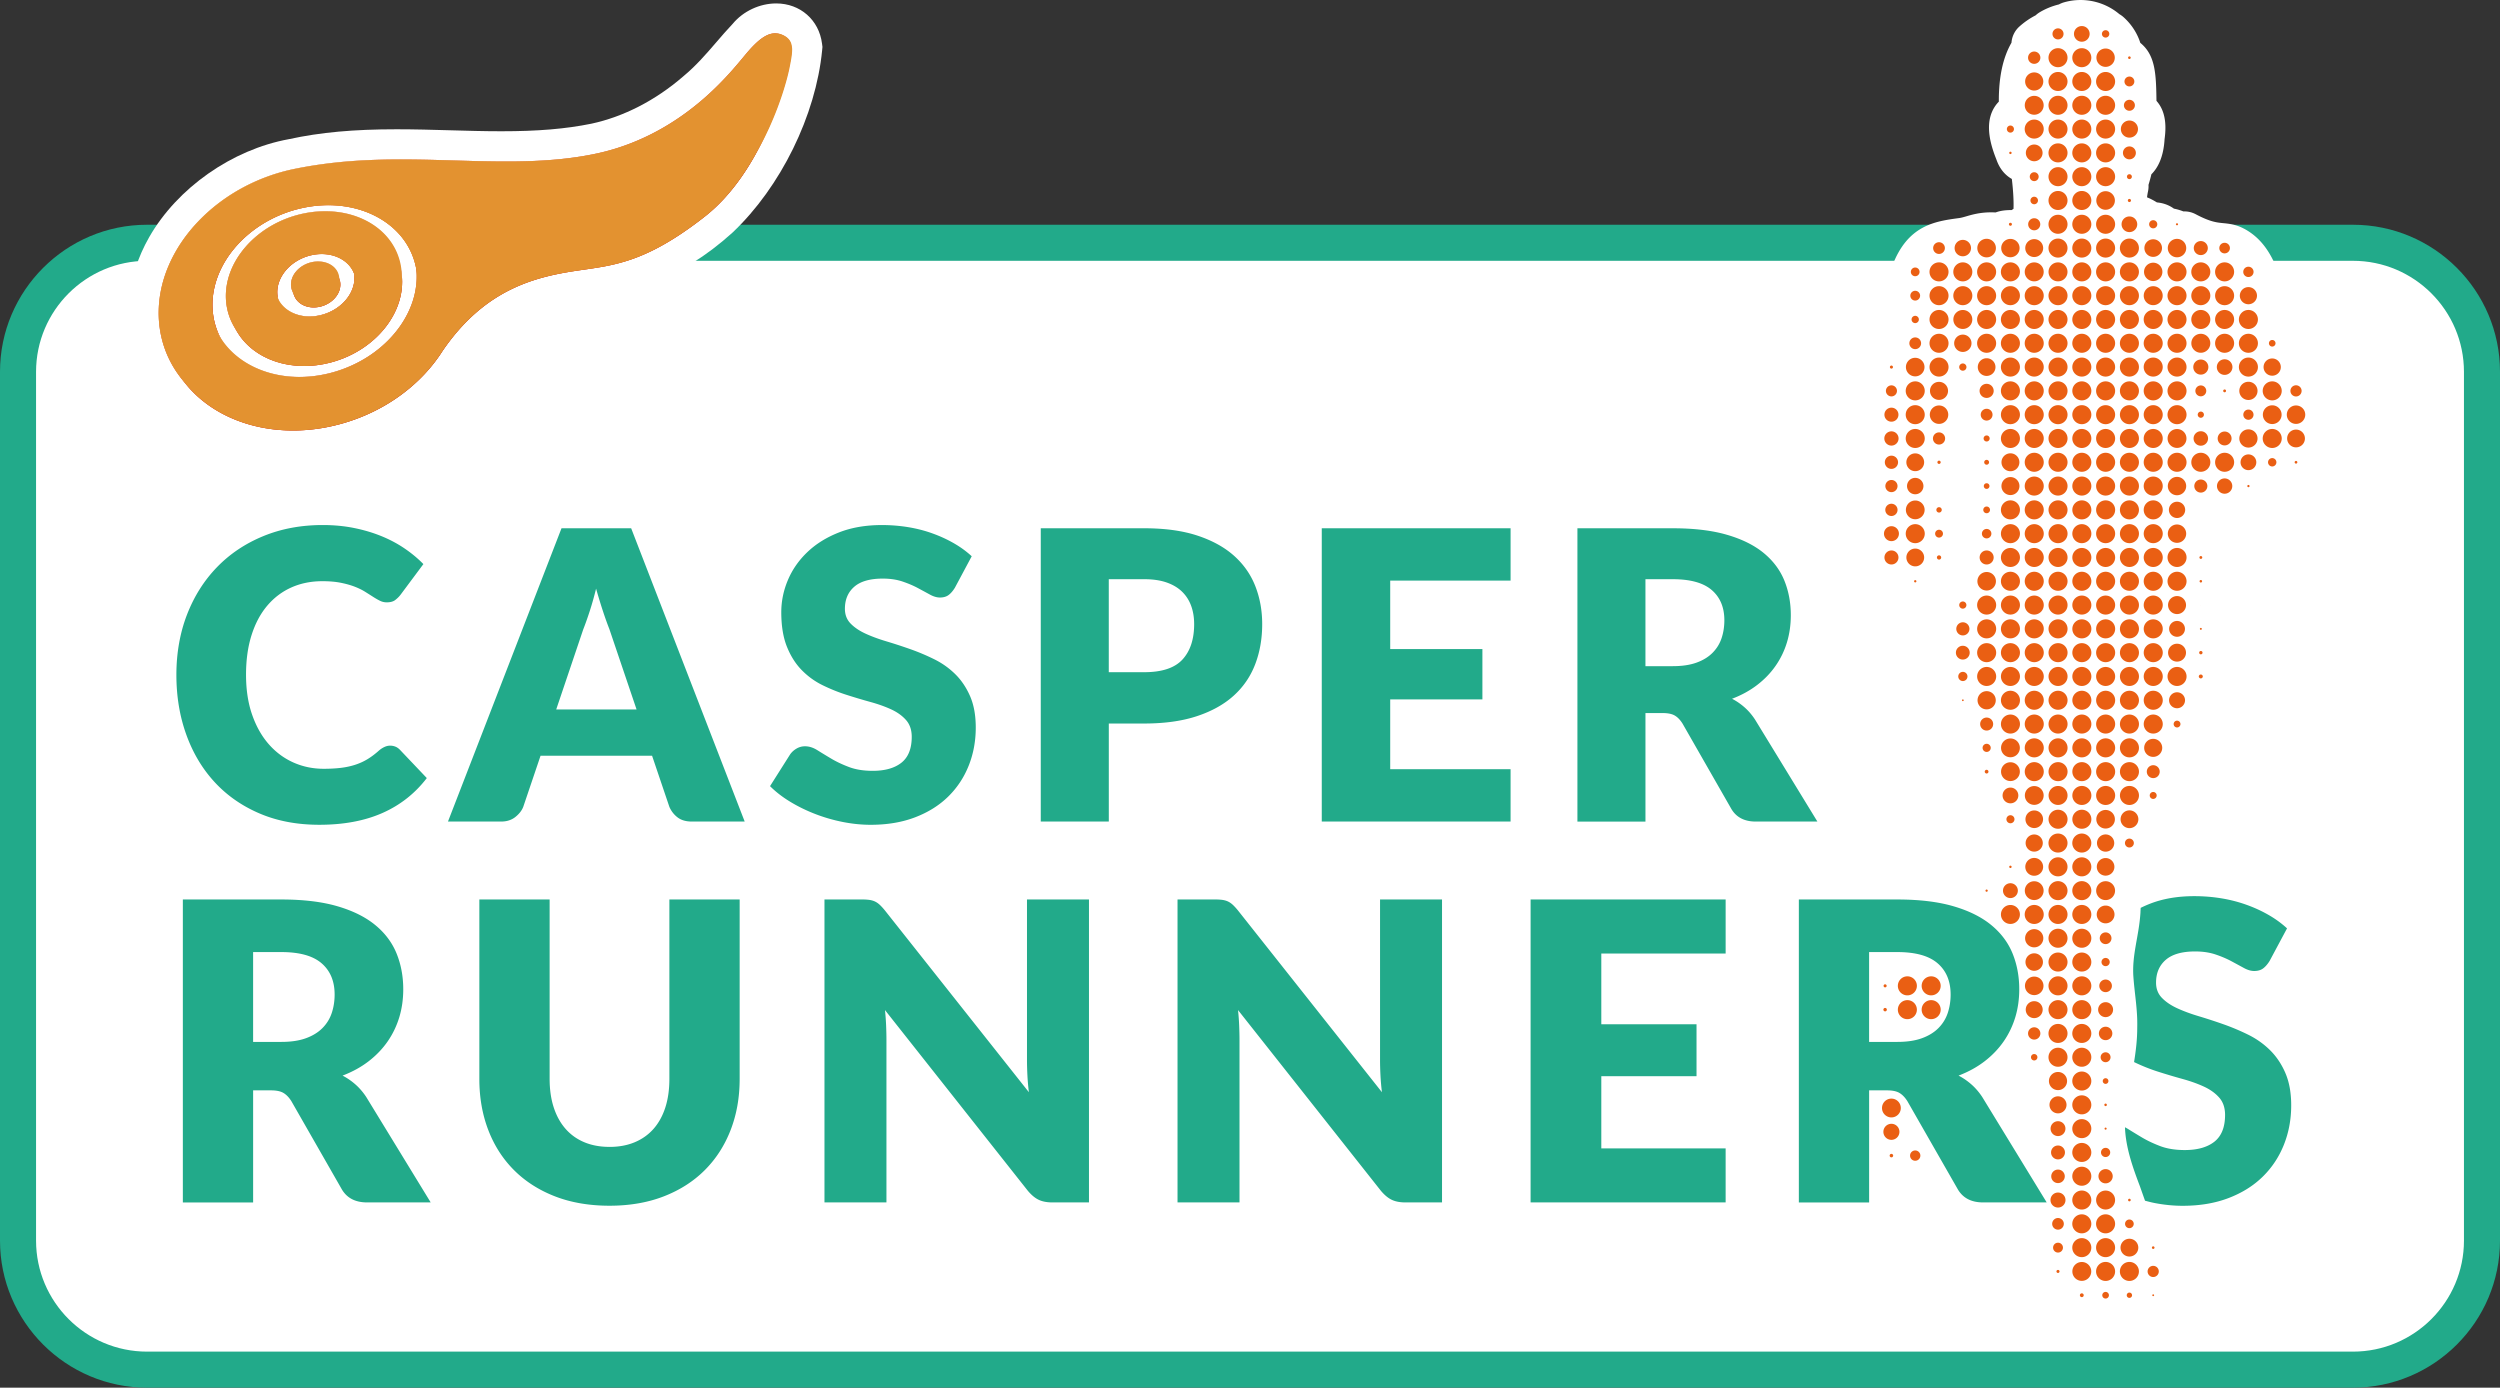 <svg xmlns="http://www.w3.org/2000/svg" xmlns:xlink="http://www.w3.org/1999/xlink" viewBox="0 0 1800 999.12"><rect x="0" y="0" width="1800" height="999.12" fill="#333333" stroke="none"/><defs><linearGradient id="e" x1="169.24" x2="555.73" y1="299.15" y2="122.45" gradientUnits="userSpaceOnUse"><stop offset="0" stop-color="#dd5a2d"/><stop offset=".33" stop-color="#b42e29"/><stop offset=".7" stop-color="#dd5a2d"/><stop offset="1" stop-color="#b42e29"/></linearGradient><linearGradient id="a" x1="150.36" x2="285.34" y1="223.52" y2="155.19" gradientUnits="userSpaceOnUse"><stop offset="0" stop-color="#da4634"/><stop offset="1" stop-color="#ea942f"/></linearGradient><linearGradient id="b" x1="185.03" x2="293.64" y1="258.61" y2="202.99" gradientUnits="userSpaceOnUse"><stop offset="0" stop-color="#dd5a2d"/><stop offset="1" stop-color="#da4634"/></linearGradient><linearGradient xlink:href="#a" id="f" x1="197.9" x2="255.55" y1="198.76" y2="198.76"/><linearGradient xlink:href="#b" id="h" x1="210.41" x2="245.05" y1="209.44" y2="209.44"/><radialGradient id="c" cx="28.26" cy="227.91" r="523.74" fx="28.26" fy="227.91" gradientTransform="matrix(.9 0 0 .9 100.07 -75.2)" gradientUnits="userSpaceOnUse"><stop offset="0" stop-color="#fff"/><stop offset="1" stop-color="#fff" stop-opacity="0"/></radialGradient><radialGradient id="d" cx="269.64" cy="271.85" r="209.06" fx="269.64" fy="271.85" gradientTransform="matrix(.9 0 0 .9 100.07 -75.2)" gradientUnits="userSpaceOnUse"><stop offset="0" stop-color="#dd5a2d"/><stop offset="1" stop-color="#da4634"/></radialGradient><radialGradient id="g" cx="61.64" cy="234.6" r="506.01" fx="61.64" fy="234.6" gradientTransform="matrix(.9 0 0 .9 100.07 -75.2)" gradientUnits="userSpaceOnUse"><stop offset="0" stop-color="#f2b66b"/><stop offset=".28" stop-color="#dd5a2d"/><stop offset="1" stop-color="#da4634"/></radialGradient><radialGradient xlink:href="#c" id="i" cx="28.73" r="523.74" fx="28.73"/></defs><rect width="1774.04" height="811.34" x="12.98" y="174.81" fill="#fff" rx="92.91" ry="92.91"/><path fill="#22aa8a" d="M1694.12 999.12H105.89C47.5 999.12 0 951.62 0 893.23V267.71c0-58.39 47.5-105.89 105.89-105.89h1588.23c58.39 0 105.88 47.5 105.88 105.89v625.52c0 58.39-47.5 105.89-105.88 105.89ZM105.89 187.79c-44.07 0-79.93 35.86-79.93 79.93v625.52c0 44.07 35.86 79.93 79.93 79.93h1588.23c44.07 0 79.93-35.86 79.93-79.93V267.71c0-44.07-35.86-79.93-79.93-79.93H105.89Z"/><path fill="#fff" d="M212.47 331.49c-52.72 0-96.13-27.04-113.31-70.56-11.05-29.68-8.07-61.56 8.25-90.16 20.23-35.44 59.68-63.11 100.62-70.58 22.65-4.92 46.61-7.11 77.62-7.11 12.89 0 25.83.37 38.34.72 12.19.35 24.79.71 37.01.71 26.28 0 46.26-1.68 64.8-5.45 23.25-5 46.2-16.8 66.13-34.06 9.32-7.75 16.3-15.87 23.71-24.46 3.8-4.42 7.72-8.98 11.91-13.4 7.54-9.08 19.42-14.67 31.33-14.67 17.26 0 30.82 11.89 32.98 28.92l.31 2.41-.23 2.42c-4.56 46.93-29.82 98.37-64.35 131.07l-.39.36c-38.11 34.36-74.68 45.01-124.77 51.59-19.69 4.35-36.3 13.05-49.4 25.89-5.3 5.74-10.3 12.11-15.6 18.84-14.8 18.82-31.56 40.12-59.1 51.89-19.81 10.23-42.56 15.63-65.87 15.63Z"/><ellipse cx="228.49" cy="212.41" fill="#fff" rx="84.82" ry="71.83"/><path fill="url(#c)" d="M278.22 170.46c-4.33-5-9.8-9.1-16.03-12.14-6.2-3.03-13.19-5.02-20.64-5.82-7.45-.81-15.4-.42-23.53 1.34-8.18 1.78-15.81 4.78-22.64 8.72-6.91 3.98-13.02 8.95-18.04 14.6-5.09 5.73-9.07 12.16-11.6 18.99-2.57 6.94-3.65 14.28-2.88 21.67.78 7.51 3.4 14.34 7.5 20.21 4.15 5.96 9.79 10.91 16.52 14.62 6.77 3.73 14.6 6.17 23.07 7.08 8.46.92 17.49.29 26.62-2.08 9.07-2.35 17.33-6.19 24.47-11.08 7.05-4.82 12.99-10.65 17.54-17.08 4.48-6.32 7.61-13.19 9.17-20.24 1.53-6.93 1.53-14.02-.21-20.93-1.71-6.81-4.96-12.81-9.34-17.86Zm-23.74 35.22c-.83 3.17-2.36 6.25-4.48 9.04-2.14 2.82-4.86 5.35-8.05 7.43a35.624 35.624 0 0 1-10.88 4.7c-4.02.99-7.98 1.23-11.69.84-3.7-.4-7.15-1.45-10.16-3.05-2.99-1.59-5.54-3.72-7.45-6.3-1.9-2.56-3.18-5.55-3.67-8.87-.48-3.3-.12-6.6.91-9.76 1.03-3.13 2.74-6.1 4.98-8.78 2.23-2.65 4.99-5.01 8.15-6.92 3.14-1.9 6.69-3.35 10.51-4.22 3.8-.86 7.54-1.07 11.04-.69 3.5.38 6.78 1.34 9.66 2.79 2.89 1.46 5.4 3.41 7.35 5.8 1.97 2.39 3.37 5.21 4.04 8.38.68 3.2.55 6.45-.28 9.61Zm-13.23-12.07c-1.17-1.45-2.68-2.64-4.42-3.53-1.75-.89-3.73-1.47-5.85-1.7-2.12-.23-4.39-.1-6.7.43-2.31.54-4.46 1.43-6.35 2.59-1.9 1.17-3.55 2.6-4.88 4.21-1.33 1.62-2.34 3.41-2.92 5.29-.6 1.89-.78 3.87-.47 5.84.31 1.98 1.1 3.75 2.25 5.26 1.15 1.52 2.68 2.78 4.46 3.71 1.79.94 3.84 1.56 6.03 1.8 2.2.23 4.55.1 6.93-.49 2.38-.57 4.57-1.53 6.48-2.76 1.91-1.23 3.55-2.72 4.84-4.39 1.29-1.66 2.23-3.49 2.75-5.39.52-1.89.62-3.85.24-5.78-.38-1.92-1.21-3.64-2.38-5.09Zm328.58-159.4c-.16-1.9-.63-3.54-1.54-4.96-.9-1.41-2.24-2.6-4.12-3.6-.7-.37-1.4-.67-2.1-.92-.69-.25-1.39-.43-2.08-.55-.7-.12-1.4-.17-2.09-.17-.71 0-1.42.08-2.13.22-1.22.23-2.46.65-3.73 1.26-1.27.62-2.59 1.43-3.95 2.43-1.37 1.01-2.78 2.22-4.26 3.64a78.726 78.726 0 0 0-4.68 4.92c-2.63 2.98-6.55 7.95-11.9 14.01-5.47 6.18-12.47 13.53-21.15 21.02-8.9 7.68-19.57 15.53-32.09 22.38-12.8 7.01-27.49 12.96-43.94 16.54-16.7 3.63-33.86 5.17-51.32 5.66-17.57.5-35.36-.06-53.36-.59-18.07-.53-36.35-1.04-55-.41-18.78.62-38.05 2.4-58.14 6.48a136.08 136.08 0 0 0-38.07 13.87c-11.82 6.45-22.44 14.56-31.34 23.88-9.13 9.55-16.49 20.41-21.45 32.06-5.11 11.98-7.7 24.83-7.05 37.91.67 13.47 4.71 25.85 11.53 36.62 6.97 11.01 16.79 20.23 28.74 27.16 12.1 7.01 26.25 11.59 41.62 13.24 15.38 1.66 31.78.38 48.3-4.22 8.26-2.3 16.13-5.3 23.51-8.92 7.31-3.57 14.14-7.73 20.41-12.35 6.2-4.57 11.84-9.59 16.87-14.96 4.96-5.29 9.33-10.92 13.05-16.77 6.15-8.93 12.48-16.38 18.89-22.62 6.32-6.15 12.74-11.17 19.19-15.3 6.37-4.08 12.79-7.31 19.16-9.9 6.32-2.57 12.59-4.52 18.72-6.06 1.64-.41 3.27-.79 4.9-1.14 1.61-.36 3.22-.68 4.81-.99 1.6-.31 3.17-.59 4.74-.86 1.56-.26 3.1-.51 4.63-.75 2.75-.43 5.46-.81 8.13-1.19 2.67-.38 5.31-.76 7.94-1.18 2.63-.41 5.27-.85 7.92-1.37 2.65-.51 5.32-1.09 8.05-1.78 4.37-1.1 8.86-2.47 13.59-4.25 4.71-1.77 9.64-3.94 14.9-6.66 5.22-2.69 10.73-5.91 16.65-9.79 5.85-3.83 12.06-8.29 18.7-13.48 10.56-8.26 19.55-18.56 27.02-29.37 7.25-10.49 13.05-21.44 17.61-31.56a235.34 235.34 0 0 0 9.94-26.21c2.22-7.12 3.52-12.56 4.07-15.32.64-3.19 1.2-6.02 1.56-8.53.35-2.49.51-4.67.35-6.59ZM298.85 210.45c-1.73 8.35-5.34 16.52-10.56 24.06-5.32 7.67-12.31 14.66-20.66 20.48-8.48 5.89-18.31 10.53-29.13 13.39-10.92 2.88-21.73 3.65-31.85 2.56-10.12-1.09-19.49-4.03-27.56-8.53-8.01-4.47-14.69-10.44-19.56-17.59-4.8-7.05-7.81-15.21-8.63-24.17-.8-8.78.6-17.49 3.75-25.69 3.09-8.04 7.88-15.6 13.95-22.31 5.97-6.59 13.2-12.38 21.35-17.02 8.04-4.58 17-8.05 26.58-10.09 9.51-2.03 18.8-2.46 27.51-1.52 8.7.94 16.89 3.25 24.16 6.77 7.32 3.53 13.75 8.3 18.89 14.11 5.2 5.89 9.09 12.91 11.2 20.88 2.15 8.12 2.26 16.48.56 24.67Z"/><path fill="url(#d)" d="M567.89 38.6c-.15-1.9-.61-3.54-1.52-4.95-.89-1.41-2.21-2.59-4.08-3.59-.69-.37-1.38-.68-2.07-.92s-1.38-.42-2.07-.54a11.698 11.698 0 0 0-4.19.04c-1.2.23-2.44.65-3.7 1.27-1.26.61-2.56 1.41-3.92 2.42-1.36 1.01-2.77 2.21-4.24 3.63-1.48 1.42-3.03 3.06-4.66 4.91-2.61 2.97-6.5 7.94-11.83 13.99-5.44 6.17-12.39 13.49-21.01 20.97-8.83 7.66-19.41 15.49-31.82 22.33-12.69 6.99-27.23 12.92-43.54 16.5-16.54 3.62-33.53 5.17-50.82 5.67-17.39.51-35-.04-52.82-.56-17.88-.52-35.98-1.01-54.44-.38-18.59.64-37.65 2.42-57.52 6.49-13.49 2.77-26.18 7.52-37.64 13.82-11.68 6.43-22.16 14.5-30.94 23.76-9 9.5-16.24 20.3-21.12 31.87-5.02 11.9-7.53 24.65-6.85 37.63.7 13.36 4.73 25.64 11.5 36.31 6.91 10.9 16.63 20.05 28.45 26.9 11.96 6.94 25.93 11.46 41.11 13.1 15.17 1.64 31.36.37 47.67-4.19 8.16-2.28 15.92-5.26 23.2-8.84 7.22-3.54 13.95-7.66 20.13-12.24 6.12-4.54 11.69-9.52 16.66-14.84 4.91-5.26 9.22-10.83 12.89-16.64 6.07-8.87 12.33-16.25 18.66-22.45 6.25-6.11 12.6-11.09 18.97-15.19 6.31-4.05 12.66-7.26 18.95-9.83 6.24-2.55 12.45-4.49 18.52-6.02 1.63-.41 3.24-.79 4.84-1.14 1.6-.35 3.19-.68 4.77-.99 1.57-.31 3.13-.59 4.67-.86 1.55-.27 3.07-.52 4.58-.75 2.74-.42 5.41-.81 8.05-1.19 2.64-.38 5.25-.76 7.85-1.17 2.6-.41 5.2-.85 7.83-1.36 2.62-.51 5.27-1.09 7.96-1.78 4.32-1.1 8.77-2.46 13.47-4.23 4.65-1.76 9.54-3.92 14.75-6.62 5.16-2.68 10.63-5.89 16.49-9.74 5.79-3.81 11.94-8.24 18.53-13.41 10.48-8.23 19.39-18.47 26.82-29.24 7.21-10.44 12.99-21.35 17.53-31.44 4.41-9.8 7.65-18.87 9.92-26.12 2.23-7.1 3.53-12.54 4.08-15.29.65-3.18 1.21-6 1.57-8.51.36-2.49.52-4.67.37-6.58ZM299.42 214.18c-1.71 8.29-5.27 16.41-10.42 23.89-5.26 7.62-12.15 14.56-20.4 20.31-8.36 5.85-18.07 10.46-28.75 13.29-10.78 2.86-21.45 3.63-31.45 2.55s-19.25-3.99-27.23-8.45c-7.92-4.42-14.53-10.34-19.36-17.43-4.76-6.99-7.76-15.09-8.59-23.98-.81-8.72.55-17.36 3.64-25.5 3.04-7.98 7.75-15.5 13.74-22.17 5.89-6.55 13.03-12.31 21.07-16.92 7.94-4.55 16.8-8.02 26.27-10.05 9.4-2.02 18.6-2.46 27.21-1.53 8.61.93 16.71 3.23 23.9 6.72 7.24 3.51 13.61 8.24 18.7 14.02 5.14 5.86 9 12.83 11.09 20.75 2.14 8.06 2.25 16.36.57 24.49Zm-20.44-39.72c-4.29-4.96-9.7-9.03-15.87-12.05-6.14-3-13.05-4.98-20.42-5.77-7.37-.79-15.23-.41-23.26 1.34a77.615 77.615 0 0 0-22.38 8.68c-6.82 3.97-12.85 8.91-17.8 14.52-5.02 5.69-8.94 12.09-11.42 18.87-2.52 6.89-3.57 14.18-2.79 21.51.8 7.45 3.4 14.22 7.47 20.05 4.11 5.9 9.69 10.81 16.34 14.49 6.7 3.7 14.44 6.12 22.79 7.02 8.36.9 17.28.28 26.29-2.08 8.95-2.34 17.11-6.14 24.16-10.99 6.97-4.79 12.82-10.57 17.32-16.95 4.42-6.27 7.51-13.09 9.04-20.09 1.51-6.88 1.5-13.93-.22-20.79-1.7-6.76-4.91-12.72-9.25-17.75Zm-23.43 35c-.82 3.16-2.33 6.2-4.41 8.98-2.1 2.79-4.79 5.31-7.94 7.37-3.17 2.08-6.8 3.69-10.75 4.67-3.97.99-7.88 1.24-11.54.84-3.66-.39-7.07-1.43-10.04-3.01-2.96-1.58-5.48-3.7-7.38-6.25a19.291 19.291 0 0 1-3.63-8.81c-.48-3.27-.14-6.56.88-9.69 1.01-3.11 2.69-6.07 4.91-8.72 2.19-2.64 4.92-4.99 8.04-6.88 3.1-1.89 6.61-3.33 10.38-4.2 3.77-.86 7.45-1.06 10.92-.69 3.46.38 6.7 1.32 9.55 2.77 2.86 1.45 5.35 3.39 7.28 5.75a19.49 19.49 0 0 1 4.01 8.33c.68 3.17.55 6.41-.26 9.53Zm-13.09-11.97c-1.16-1.44-2.65-2.62-4.38-3.5-1.72-.88-3.69-1.46-5.79-1.68-2.1-.23-4.34-.1-6.62.43-2.29.53-4.4 1.42-6.27 2.57a19.148 19.148 0 0 0-4.82 4.18c-1.31 1.61-2.3 3.39-2.89 5.26-.59 1.88-.77 3.84-.46 5.79.31 1.97 1.09 3.72 2.24 5.23 1.14 1.51 2.65 2.75 4.41 3.69 1.76.93 3.79 1.54 5.97 1.78 2.17.23 4.49.09 6.85-.48 2.35-.58 4.51-1.53 6.4-2.75 1.89-1.21 3.5-2.7 4.78-4.36 1.27-1.65 2.2-3.47 2.71-5.35.51-1.88.61-3.83.23-5.74-.38-1.91-1.21-3.61-2.36-5.06Z"/><path fill="url(#e)" d="M545.22 108.1c-2.91 5.17-6.15 10.38-9.73 15.47-3.62 5.15-7.6 10.18-11.93 14.92-4.4 4.8-9.15 9.29-14.28 13.3-6.64 5.2-12.85 9.65-18.7 13.48-5.91 3.87-11.42 7.09-16.65 9.79-5.26 2.72-10.19 4.89-14.9 6.66-4.74 1.78-9.23 3.15-13.59 4.25-2.73.68-5.4 1.27-8.05 1.78-2.65.52-5.29.96-7.92 1.37-2.63.41-5.27.79-7.94 1.18-2.67.38-5.37.76-8.13 1.19-1.53.24-3.07.49-4.63.75-1.57.27-3.14.55-4.74.86-1.59.31-3.2.64-4.81.99-1.63.35-3.26.74-4.9 1.14-6.13 1.54-12.41 3.49-18.72 6.06-6.36 2.59-12.78 5.82-19.16 9.9-6.45 4.13-12.87 9.14-19.19 15.3-6.41 6.24-12.74 13.69-18.89 22.62-3.72 5.85-8.08 11.48-13.05 16.77a123.43 123.43 0 0 1-16.87 14.96c-6.27 4.62-13.1 8.78-20.41 12.35-7.38 3.61-15.24 6.62-23.51 8.92-11.35 3.16-22.67 4.75-33.64 4.9-11 .15-21.6-1.16-31.5-3.78-9.87-2.61-19-6.52-27.12-11.54-8.05-4.99-15.06-11.05-20.81-18.03l2.71 3.28c5.69 6.91 12.63 12.92 20.58 17.85 8.03 4.97 17.04 8.84 26.79 11.42 9.78 2.59 20.24 3.89 31.11 3.74 10.83-.15 22-1.74 33.2-4.86 8.16-2.28 15.92-5.26 23.2-8.84 7.22-3.54 13.95-7.66 20.13-12.24 6.12-4.54 11.69-9.52 16.66-14.84 4.91-5.26 9.22-10.83 12.89-16.64 6.07-8.87 12.33-16.25 18.66-22.45 6.25-6.11 12.6-11.09 18.97-15.19 6.31-4.05 12.66-7.26 18.95-9.83 6.24-2.55 12.45-4.49 18.52-6.02 1.63-.41 3.24-.79 4.84-1.14 1.6-.35 3.19-.68 4.77-.99 1.57-.31 3.13-.59 4.67-.86 1.55-.27 3.07-.52 4.58-.75 2.74-.42 5.41-.81 8.05-1.19 2.64-.38 5.25-.76 7.85-1.17 2.6-.41 5.2-.85 7.83-1.36 2.62-.51 5.27-1.09 7.96-1.78 4.32-1.1 8.77-2.46 13.47-4.23 4.65-1.76 9.54-3.92 14.75-6.62 5.16-2.68 10.63-5.89 16.49-9.74 5.79-3.81 11.94-8.24 18.53-13.41 5.08-3.99 9.8-8.46 14.17-13.24 4.3-4.72 8.25-9.72 11.86-14.86 3.55-5.07 6.77-10.25 9.67-15.4 2.85-5.08 5.4-10.13 7.66-15.03.66-1.4 1.3-2.81 1.96-4.23-2.27 4.91-4.83 9.98-7.7 15.08Z"/><path fill="url(#a)" d="M299.87 194.38c-.12-.84-.23-1.68-.35-2.52-.07-.51-.15-1.02-.24-1.53s-.19-1.02-.29-1.53c-.1-.5-.21-1.01-.33-1.52-.12-.5-.24-1.01-.38-1.51-2.11-7.97-6-14.99-11.2-20.88-5.13-5.82-11.57-10.59-18.89-14.11-7.27-3.52-15.45-5.83-24.16-6.77-8.71-.94-18-.51-27.51 1.52a93.058 93.058 0 0 0-26.58 10.09c-8.15 4.64-15.38 10.43-21.35 17.02-6.07 6.71-10.86 14.27-13.95 22.31-3.15 8.2-4.55 16.91-3.75 25.69.19 2.11.5 4.19.94 6.2.43 2.03.99 4.01 1.65 5.94.67 1.94 1.45 3.83 2.34 5.65.89 1.83 1.89 3.6 3 5.31l2.28 3.54c-1.1-1.7-2.09-3.46-2.98-5.27-.88-1.81-1.66-3.68-2.33-5.61-.66-1.91-1.21-3.88-1.65-5.9-.43-2-.75-4.06-.94-6.16-.81-8.72.55-17.36 3.64-25.5 3.04-7.98 7.75-15.5 13.74-22.17 5.89-6.55 13.03-12.31 21.07-16.92 7.94-4.55 16.8-8.02 26.27-10.05 9.4-2.02 18.6-2.46 27.21-1.53 8.61.93 16.71 3.23 23.9 6.72 7.24 3.51 13.61 8.24 18.7 14.02 5.14 5.86 9 12.83 11.09 20.75.13.5.25 1 .37 1.5s.23 1 .33 1.5.2 1.01.28 1.52c.09.5.16 1.01.24 1.51-.06-.45-.13-.89-.19-1.33Z"/><path fill="url(#b)" d="M288.24 191.55c.22 1.29.45 2.59.67 3.87 1.15 6.66.74 13.44-1.05 20.02-1.82 6.69-5.06 13.18-9.52 19.13-4.52 6.04-10.29 11.51-17.07 16.03-6.86 4.59-14.72 8.19-23.33 10.43-7.08 1.85-14.11 2.63-20.86 2.44-6.75-.19-13.19-1.35-19.11-3.36-5.9-2.01-11.25-4.87-15.86-8.45-4.58-3.56-8.4-7.82-11.28-12.66-.35-.6-.71-1.2-1.07-1.79-.35-.6-.72-1.21-1.08-1.81 2.91 4.89 6.77 9.18 11.4 12.77 4.65 3.61 10.07 6.5 16.04 8.52 5.99 2.04 12.51 3.21 19.34 3.41 6.83.2 13.94-.59 21.12-2.45 8.72-2.26 16.68-5.89 23.64-10.51 6.87-4.56 12.71-10.07 17.29-16.15 4.51-5.99 7.8-12.53 9.65-19.27 1.82-6.63 2.24-13.46 1.08-20.16Z"/><path fill="url(#f)" d="M254.49 194.96c.35 1.29.7 2.57 1.06 3.86-.82-2.98-2.29-5.61-4.27-7.84-1.97-2.22-4.44-4.04-7.26-5.38-2.81-1.34-5.98-2.21-9.35-2.54-3.37-.33-6.96-.11-10.61.72-3.77.87-7.27 2.32-10.38 4.2-3.13 1.89-5.85 4.24-8.04 6.88-2.21 2.65-3.89 5.62-4.91 8.72-1.02 3.13-1.36 6.42-.88 9.69.07.47.15.94.25 1.4.1.46.22.91.35 1.35.13.45.28.89.44 1.31.16.43.34.85.53 1.27l-1.72-3.74c-.19-.42-.37-.85-.54-1.28-.16-.43-.31-.87-.44-1.32a20.844 20.844 0 0 1-.61-2.76c-.48-3.3-.12-6.6.91-9.76 1.03-3.13 2.74-6.1 4.98-8.78 2.23-2.65 4.99-5.01 8.15-6.92 3.14-1.9 6.69-3.35 10.51-4.22 3.69-.84 7.32-1.05 10.73-.72 3.41.34 6.61 1.21 9.46 2.56 2.85 1.36 5.35 3.19 7.33 5.42 2 2.24 3.49 4.9 4.31 7.89Z"/><path fill="#dd5a2d" d="M255.81 199.93c-.02-.1-.04-.19-.06-.28-.02-.1-.04-.19-.06-.28-.03-.1-.05-.19-.07-.27-.02-.1-.05-.18-.07-.28-.35-1.29-.7-2.58-1.06-3.86.03.09.05.19.07.27.02.09.05.19.07.28.02.09.04.18.07.28.02.09.04.19.06.27.68 3.2.55 6.45-.28 9.61-.83 3.17-2.36 6.25-4.48 9.04-2.14 2.82-4.86 5.35-8.05 7.43a35.624 35.624 0 0 1-10.88 4.7c-3.44.85-6.84 1.15-10.07.97-3.24-.18-6.3-.85-9.08-1.94-2.77-1.09-5.26-2.6-7.34-4.47-2.07-1.86-3.74-4.07-4.89-6.57.57 1.25 1.15 2.5 1.72 3.74 1.14 2.49 2.8 4.68 4.85 6.52 2.06 1.85 4.51 3.35 7.26 4.43 2.74 1.08 5.78 1.74 8.97 1.92 3.19.17 6.55-.13 9.95-.97 3.95-.98 7.58-2.6 10.75-4.67 3.15-2.07 5.84-4.58 7.94-7.37 2.09-2.78 3.6-5.82 4.41-8.98.81-3.13.94-6.36.26-9.53Z"/><path fill="url(#g)" d="M278.22 170.46c-4.33-5-9.8-9.1-16.03-12.14-6.2-3.03-13.19-5.02-20.64-5.82-7.45-.81-15.4-.42-23.53 1.34-8.18 1.78-15.81 4.78-22.64 8.72-6.91 3.98-13.02 8.95-18.04 14.6-5.09 5.73-9.07 12.16-11.6 18.99-2.57 6.94-3.65 14.28-2.88 21.67.78 7.51 3.4 14.34 7.5 20.21 4.15 5.96 9.79 10.91 16.52 14.62 6.77 3.73 14.6 6.17 23.07 7.08 8.46.92 17.49.29 26.62-2.08 9.07-2.35 17.33-6.19 24.47-11.08 7.05-4.82 12.99-10.65 17.54-17.08 4.48-6.32 7.61-13.19 9.17-20.24 1.53-6.93 1.53-14.02-.21-20.93-1.71-6.81-4.96-12.81-9.34-17.86Zm-23.74 35.22c-.83 3.17-2.36 6.25-4.48 9.04-2.14 2.82-4.86 5.35-8.05 7.43a35.624 35.624 0 0 1-10.88 4.7c-4.02.99-7.98 1.23-11.69.84-3.7-.4-7.15-1.45-10.16-3.05-2.99-1.59-5.54-3.72-7.45-6.3-1.9-2.56-3.18-5.55-3.67-8.87-.48-3.3-.12-6.6.91-9.76 1.03-3.13 2.74-6.1 4.98-8.78 2.23-2.65 4.99-5.01 8.15-6.92 3.14-1.9 6.69-3.35 10.51-4.22 3.8-.86 7.54-1.07 11.04-.69 3.5.38 6.78 1.34 9.66 2.79 2.89 1.46 5.4 3.41 7.35 5.8 1.97 2.39 3.37 5.21 4.04 8.38.68 3.2.55 6.45-.28 9.61Zm-13.23-12.07c-1.17-1.45-2.68-2.64-4.42-3.53-1.75-.89-3.73-1.47-5.85-1.7-2.12-.23-4.39-.1-6.7.43-2.31.54-4.46 1.43-6.35 2.59-1.9 1.17-3.55 2.6-4.88 4.21-1.33 1.62-2.34 3.41-2.92 5.29-.6 1.89-.78 3.87-.47 5.84.31 1.98 1.1 3.75 2.25 5.26 1.15 1.52 2.68 2.78 4.46 3.71 1.79.94 3.84 1.56 6.03 1.8 2.2.23 4.55.1 6.93-.49 2.38-.57 4.57-1.53 6.48-2.76 1.91-1.23 3.55-2.72 4.84-4.39 1.29-1.66 2.23-3.49 2.75-5.39.52-1.89.62-3.85.24-5.78-.38-1.92-1.21-3.64-2.38-5.09Zm328.58-159.4c-.16-1.9-.63-3.54-1.54-4.96-.9-1.41-2.24-2.6-4.12-3.6-.7-.37-1.4-.67-2.1-.92-.69-.25-1.39-.43-2.08-.55-.7-.12-1.4-.17-2.09-.17-.71 0-1.42.08-2.13.22-1.22.23-2.46.65-3.73 1.26-1.27.62-2.59 1.43-3.95 2.43-1.37 1.01-2.78 2.22-4.26 3.64a78.726 78.726 0 0 0-4.68 4.92c-2.63 2.98-6.55 7.95-11.9 14.01-5.47 6.18-12.47 13.53-21.15 21.02-8.9 7.68-19.57 15.53-32.09 22.38-12.8 7.01-27.49 12.96-43.94 16.54-16.7 3.63-33.86 5.17-51.32 5.66-17.57.5-35.36-.06-53.36-.59-18.07-.53-36.35-1.04-55-.41-18.78.62-38.05 2.4-58.14 6.48a136.08 136.08 0 0 0-38.07 13.87c-11.82 6.45-22.44 14.56-31.34 23.88-9.13 9.55-16.49 20.41-21.45 32.06-5.11 11.98-7.7 24.83-7.05 37.91.67 13.47 4.71 25.85 11.53 36.62 6.97 11.01 16.79 20.23 28.74 27.16 12.1 7.01 26.25 11.59 41.62 13.24 15.38 1.66 31.78.38 48.3-4.22 8.26-2.3 16.13-5.3 23.51-8.92 7.31-3.57 14.14-7.73 20.41-12.35 6.2-4.57 11.84-9.59 16.87-14.96 4.96-5.29 9.33-10.92 13.05-16.77 6.15-8.93 12.48-16.38 18.89-22.62 6.32-6.15 12.74-11.17 19.19-15.3 6.37-4.08 12.79-7.31 19.16-9.9 6.32-2.57 12.59-4.52 18.72-6.06 1.64-.41 3.27-.79 4.9-1.14 1.61-.36 3.22-.68 4.81-.99 1.6-.31 3.17-.59 4.74-.86 1.56-.26 3.1-.51 4.63-.75 2.75-.43 5.46-.81 8.13-1.19 2.67-.38 5.31-.76 7.94-1.18 2.63-.41 5.27-.85 7.92-1.37 2.65-.51 5.32-1.09 8.05-1.78 4.37-1.1 8.86-2.47 13.59-4.25 4.71-1.77 9.64-3.94 14.9-6.66 5.22-2.69 10.73-5.91 16.65-9.79 5.85-3.83 12.06-8.29 18.7-13.48 10.56-8.26 19.55-18.56 27.02-29.37 7.25-10.49 13.05-21.44 17.61-31.56a235.34 235.34 0 0 0 9.94-26.21c2.22-7.12 3.52-12.56 4.07-15.32.64-3.19 1.2-6.02 1.56-8.53.35-2.49.51-4.67.35-6.59ZM298.85 210.45c-1.73 8.35-5.34 16.52-10.56 24.06-5.32 7.67-12.31 14.66-20.66 20.48-8.48 5.89-18.31 10.53-29.13 13.39-10.92 2.88-21.73 3.65-31.85 2.56-10.12-1.09-19.49-4.03-27.56-8.53-8.01-4.47-14.69-10.44-19.56-17.59-4.8-7.05-7.81-15.21-8.63-24.17-.8-8.78.6-17.49 3.75-25.69 3.09-8.04 7.88-15.6 13.95-22.31 5.97-6.59 13.2-12.38 21.35-17.02 8.04-4.58 17-8.05 26.58-10.09 9.51-2.03 18.8-2.46 27.51-1.52 8.7.94 16.89 3.25 24.16 6.77 7.32 3.53 13.75 8.3 18.89 14.11 5.2 5.89 9.09 12.91 11.2 20.88 2.15 8.12 2.26 16.48.56 24.67Z"/><path fill="#dd5a2d" d="M300.54 201.29c-.03-.87-.07-1.74-.15-2.61 0-.08-.02-.16-.02-.24-.08-.91-.17-1.81-.3-2.71v-.02l-.27-1.93c-.01 0-.03.01-.04.02 0 .06.01.12.02.18.03.3.06.6.08.91.02.21.03.42.04.64l.06.87c.02.22.02.43.03.66.02.28.02.57.03.85 0 .22 0 .44.01.67v.84c0 .22 0 .45-.01.67 0 .28-.01.56-.02.84l-.03.67c-.01.28-.03.56-.04.83-.01.23-.03.45-.05.67l-.06.84-.06.67-.09.84c-.03.22-.05.44-.08.66-.04.28-.07.57-.12.84-.03.22-.06.44-.1.66-.05.29-.09.58-.14.86-.04.21-.07.42-.11.63-.05.3-.11.59-.17.88-.04.21-.08.41-.12.61-.07.32-.14.65-.22.98-.04.17-.07.35-.12.52-.09.39-.19.78-.29 1.17-.03.11-.06.22-.08.34-.13.5-.27 1-.42 1.5-.26.91-.56 1.81-.87 2.72-.03.08-.05.16-.08.24-.3.86-.63 1.73-.97 2.59-.04.11-.08.22-.13.33-.34.84-.7 1.68-1.08 2.51-.06.13-.11.25-.17.38-.38.82-.77 1.64-1.19 2.45-.06.13-.13.25-.2.39-.42.81-.86 1.62-1.32 2.42-.07.12-.14.24-.21.37a67.19 67.19 0 0 1-1.66 2.72c-.51.81-1.04 1.59-1.59 2.38-.64.93-1.31 1.84-2 2.74-.07.1-.15.19-.22.28-.63.81-1.27 1.62-1.94 2.42-.25.3-.53.6-.79.91-.5.58-1 1.15-1.51 1.71-.32.35-.65.69-.97 1.03-.48.51-.96 1.02-1.46 1.52-.36.35-.73.71-1.09 1.05-.49.48-.97.95-1.48 1.41-.39.35-.79.71-1.18 1.05-.5.45-1.01.89-1.53 1.33-.41.34-.83.68-1.25 1.02-.52.43-1.05.85-1.58 1.26-.43.34-.88.67-1.32 1-.54.4-1.09.8-1.64 1.19-.73.52-1.47 1.04-2.22 1.54l-.01.01c-.96.64-1.94 1.26-2.94 1.86-.08.05-.15.1-.22.14-.95.57-1.93 1.13-2.91 1.68-.12.07-.24.13-.35.2-.96.53-1.94 1.04-2.93 1.54-.15.07-.29.15-.43.22-.98.49-1.97.96-2.98 1.42l-.48.21c-1.01.45-2.02.88-3.05 1.3-.16.06-.32.12-.48.19-1.05.41-2.1.82-3.17 1.2-.14.05-.28.1-.42.14-1.1.39-2.21.76-3.33 1.11-.09.03-.19.05-.28.08-1.18.37-2.37.71-3.57 1.03-.93.24-1.85.47-2.77.68-.23.05-.45.1-.67.15-.91.21-1.83.4-2.74.58-.06.01-.12.02-.17.03-.87.17-1.74.32-2.61.46-.21.03-.42.07-.64.1-.91.14-1.83.26-2.74.38l-.24.03c-.85.1-1.71.19-2.55.27-.19.02-.38.03-.56.05-.91.07-1.82.14-2.72.19-.11 0-.21.01-.31.01-.83.05-1.65.07-2.47.09-.18 0-.35.01-.52.01-.89.02-1.79.02-2.66 0-.14 0-.28 0-.41-.01-.78-.02-1.56-.04-2.34-.09-.17 0-.36-.02-.53-.03-.86-.04-1.72-.11-2.56-.18-.18-.02-.36-.04-.53-.05-.74-.07-1.47-.15-2.19-.23-.17-.03-.34-.04-.51-.06-.83-.11-1.66-.23-2.48-.36-.19-.03-.37-.06-.55-.09-.73-.13-1.45-.26-2.17-.4-.13-.03-.27-.05-.41-.08-.82-.16-1.63-.34-2.43-.53-.18-.04-.34-.09-.51-.13-.74-.18-1.48-.37-2.22-.57-.08-.03-.16-.05-.25-.07-.8-.22-1.59-.47-2.38-.72-.16-.05-.33-.11-.49-.16-.75-.24-1.48-.5-2.21-.76-.04-.02-.09-.03-.14-.05-.76-.28-1.52-.57-2.27-.87-.16-.07-.33-.14-.5-.21-.72-.3-1.44-.61-2.15-.93-.03-.01-.05-.02-.07-.03-.72-.33-1.43-.67-2.14-1.03-.17-.09-.33-.17-.5-.25-.7-.36-1.39-.73-2.08-1.1l-.02-.02c-.68-.38-1.34-.77-2-1.17-.15-.1-.31-.19-.46-.29-.65-.4-1.3-.82-1.94-1.24-.05-.04-.11-.08-.16-.11-.59-.4-1.17-.81-1.75-1.23-.13-.1-.28-.2-.41-.31-.6-.45-1.2-.9-1.79-1.37-.07-.06-.15-.12-.22-.19-.52-.42-1.04-.86-1.55-1.3-.12-.11-.24-.21-.35-.31-.56-.49-1.1-1-1.64-1.51-.09-.07-.16-.15-.24-.23-.47-.46-.93-.93-1.39-1.4-.11-.11-.21-.22-.32-.33-.5-.53-.99-1.08-1.47-1.62-.08-.1-.17-.2-.26-.31-.41-.48-.82-.98-1.22-1.48-.09-.11-.18-.22-.27-.34-.45-.57-.88-1.15-1.3-1.74l-.15-.21-.04.04c.33.51.67 1.02 1 1.54.05.07.1.14.15.22.18.28.36.56.55.83.17.24.34.49.51.73.09.12.17.25.26.38.42.58.85 1.14 1.29 1.71.09.12.19.24.28.36.39.48.79.96 1.19 1.44.09.1.18.21.27.31.47.55.96 1.08 1.45 1.6.11.11.22.22.32.33.44.46.9.92 1.37 1.37l.24.24c.53.5 1.07 1 1.62 1.49.12.11.23.2.35.31.51.44 1.03.88 1.55 1.31.07.05.13.11.2.16.58.47 1.18.93 1.78 1.38.06.04.11.09.16.13.07.05.15.11.23.16.57.42 1.16.83 1.75 1.23.05.04.1.07.15.11.62.42 1.27.83 1.91 1.23l.48.3c.64.38 1.27.76 1.92 1.12.02.02.05.03.07.05.66.37 1.34.73 2.03 1.08.17.08.35.18.53.26.69.35 1.38.68 2.09 1.01.03.02.07.03.11.05.69.31 1.38.61 2.08.91l.51.21c.74.3 1.48.59 2.24.87.05.02.09.03.13.04.73.27 1.46.52 2.2.76.08.03.17.06.25.09.06.02.13.04.2.06.78.25 1.57.49 2.36.72.08.02.16.05.24.06a54.682 54.682 0 0 0 2.7.7c.8.19 1.6.37 2.41.53.13.03.27.05.41.08.7.14 1.42.27 2.14.39l.54.09c.82.13 1.64.25 2.46.36.16.02.32.04.49.05.37.05.74.1 1.11.14.36.04.73.07 1.09.1.16.02.33.03.5.05.85.07 1.7.13 2.55.19.16 0 .32.02.49.02.78.04 1.56.07 2.35.09.08 0 .17.01.26.01h.11c.88.02 1.76.02 2.66 0 .16 0 .32 0 .48-.01.83-.02 1.66-.04 2.5-.09.08 0 .17-.01.26-.02.9-.05 1.81-.11 2.71-.19.18-.02.35-.04.52-.05.85-.08 1.71-.16 2.57-.27.06-.01.13-.02.2-.02.91-.11 1.81-.24 2.72-.39.2-.03.4-.06.6-.1.87-.14 1.75-.29 2.62-.46.04-.01.09-.01.13-.03.91-.17 1.82-.37 2.73-.58.21-.04.43-.1.65-.15.92-.21 1.83-.43 2.74-.68 1.19-.31 2.36-.66 3.53-1.01.08-.03.18-.05.26-.09 1.11-.34 2.21-.71 3.3-1.1.13-.05.27-.09.4-.14 1.06-.38 2.1-.78 3.14-1.19.15-.06.31-.12.47-.19 1.02-.41 2.02-.84 3.01-1.29.16-.07.32-.14.47-.21.99-.45 1.97-.92 2.93-1.4.15-.07.29-.14.43-.22.97-.49 1.94-1 2.89-1.52.12-.06.23-.13.35-.2.96-.54 1.93-1.1 2.87-1.67.07-.04.15-.1.23-.14.97-.6 1.94-1.21 2.89-1.84h.01c.53-.37 1.05-.72 1.56-1.08.21-.15.41-.31.62-.46.55-.39 1.09-.79 1.63-1.19.43-.32.86-.65 1.29-.98.53-.41 1.05-.83 1.57-1.26.41-.34.83-.67 1.23-1.01.51-.44 1.01-.88 1.52-1.32a57.297 57.297 0 0 0 2.63-2.44c.36-.35.73-.69 1.07-1.04.5-.5.97-1.01 1.45-1.52.32-.33.65-.67.95-1.01.52-.57 1.01-1.14 1.5-1.72.25-.3.52-.59.77-.89.67-.81 1.32-1.62 1.96-2.45.05-.07.12-.15.17-.23l.02-.01c.68-.9 1.33-1.8 1.97-2.72.02-.03.04-.05.06-.08.52-.75 1.01-1.5 1.49-2.26l.21-.33c.49-.78.96-1.57 1.42-2.37.07-.13.15-.25.22-.38.44-.78.87-1.58 1.29-2.38.07-.13.13-.27.2-.4.41-.81.8-1.61 1.17-2.43.06-.13.12-.25.17-.39.37-.82.73-1.65 1.06-2.48.05-.12.09-.23.13-.33.34-.86.66-1.71.96-2.57.03-.08.05-.16.09-.24.3-.9.59-1.8.85-2.7v-.02c.01-.01.01-.03.02-.05.25-.87.48-1.75.69-2.63l.06-.24c.13-.56.25-1.12.37-1.68.06-.3.12-.6.17-.9.02-.12.05-.24.07-.35a53.256 53.256 0 0 0 .45-2.93c.11-.84.2-1.67.26-2.51.01-.14.03-.27.04-.41.06-.84.11-1.68.13-2.52 0-.13 0-.26.01-.39.02-.85.02-1.7 0-2.55 0-.12 0-.23-.01-.34Zm-12.99-12.97c-1.71-6.81-4.95-12.81-9.34-17.86-4.33-5-9.8-9.1-16.03-12.14-6.2-3.02-13.19-5.02-20.64-5.82-7.45-.81-15.4-.42-23.53 1.34-8.18 1.78-15.81 4.78-22.64 8.72-6.9 3.98-13.02 8.95-18.03 14.6-5.09 5.73-9.07 12.16-11.6 18.99-2.57 6.94-3.65 14.28-2.88 21.66.75 7.15 3.16 13.66 6.92 19.35a42.92 42.92 0 0 1-4.75-15.61c-.78-7.33.26-14.62 2.79-21.51 2.48-6.78 6.4-13.18 11.42-18.87 4.95-5.61 10.98-10.55 17.8-14.52 6.74-3.93 14.29-6.91 22.38-8.68 8.03-1.75 15.89-2.14 23.26-1.35 7.37.79 14.28 2.78 20.42 5.77 6.17 3.02 11.58 7.09 15.87 12.06 4.34 5.02 7.55 10.98 9.25 17.74.12.49.22.97.32 1.46-.22-1.79-.55-3.58-1-5.35Z" opacity=".2"/><path fill="#dd5a2d" d="M569.83 34.21c-.16-1.9-.63-3.54-1.54-4.96-.9-1.41-2.24-2.6-4.12-3.6-.7-.37-1.4-.67-2.1-.92-.69-.25-1.39-.43-2.08-.55-.7-.12-1.4-.17-2.09-.17-.71 0-1.42.08-2.13.22-1.22.23-2.46.65-3.73 1.26-1.27.62-2.59 1.43-3.95 2.43-1.37 1.01-2.78 2.22-4.26 3.64a78.726 78.726 0 0 0-4.68 4.92c-2.63 2.98-6.55 7.95-11.9 14.01-5.47 6.18-12.47 13.53-21.15 21.02-8.9 7.68-19.57 15.53-32.09 22.38-12.8 7.01-27.49 12.96-43.94 16.54-16.7 3.63-33.86 5.17-51.32 5.66-17.57.5-35.36-.06-53.36-.59-18.07-.53-36.35-1.04-55-.41-18.78.62-38.05 2.4-58.14 6.48a136.08 136.08 0 0 0-38.07 13.87c-11.82 6.45-22.44 14.56-31.34 23.88-9.13 9.55-16.49 20.41-21.45 32.06-5.11 11.98-7.7 24.83-7.05 37.91.05.95.12 1.9.2 2.85l.09.87c.06.66.13 1.32.21 1.97.04.32.08.65.13.96.09.65.19 1.3.29 1.94.05.29.1.58.14.86.14.81.3 1.63.47 2.43.02.08.03.17.05.25 0 .02 0 .03.01.04.2.93.41 1.85.64 2.76.05.21.11.41.16.61.18.7.37 1.39.57 2.09.08.27.16.52.24.8.2.65.4 1.3.62 1.94.08.25.16.5.25.74.26.77.54 1.54.84 2.29.03.09.05.17.08.25.01.02.02.03.03.05.33.87.69 1.73 1.06 2.59.08.19.17.38.25.57.29.65.58 1.3.89 1.94.13.26.25.52.38.79.29.58.59 1.16.89 1.74.13.25.27.51.4.76.37.69.75 1.37 1.14 2.04.06.11.11.21.17.31a66.173 66.173 0 0 0 1.32 2.16c.05.08.1.15.15.23.15.23.3.46.44.68.37.56.73 1.11 1.11 1.65.18.26.37.52.55.78.37.52.75 1.04 1.13 1.56.18.24.35.47.54.71.47.61.95 1.22 1.44 1.82l.24.3c.04.05.08.1.13.15 0 .02.02.03.03.04.85 1.03 1.7 2.06 2.54 3.09-.09-.11-.17-.23-.27-.34l-.94-1.19c-.14-.19-.3-.38-.44-.56-.19-.24-.37-.49-.56-.74-.37-.5-.74-1-1.1-1.5-.19-.26-.38-.54-.57-.81-.37-.52-.73-1.07-1.08-1.6-.15-.24-.3-.47-.46-.7-.49-.76-.96-1.53-1.42-2.31-.07-.12-.13-.24-.2-.36-.39-.66-.77-1.34-1.14-2.02-.13-.25-.27-.5-.4-.75-.3-.57-.59-1.14-.87-1.72-.13-.26-.26-.53-.39-.79-.3-.63-.59-1.26-.87-1.9-.09-.2-.18-.39-.27-.59-.36-.84-.72-1.7-1.05-2.55-.05-.11-.08-.22-.13-.33-.29-.74-.56-1.48-.82-2.24-.09-.25-.18-.51-.26-.76-.21-.62-.41-1.26-.61-1.9l-.24-.81c-.2-.68-.39-1.37-.57-2.06-.05-.21-.11-.42-.16-.63-.23-.9-.45-1.81-.64-2.72-.02-.12-.04-.22-.06-.33-.16-.79-.32-1.59-.46-2.38-.05-.29-.1-.57-.14-.86-.1-.64-.2-1.28-.29-1.92-.04-.32-.08-.64-.13-.95-.08-.65-.15-1.3-.22-1.96-.03-.29-.06-.58-.08-.86-.08-.94-.16-1.88-.21-2.82-.68-12.98 1.83-25.73 6.85-37.63 4.87-11.57 12.12-22.37 21.12-31.87 8.77-9.26 19.26-17.33 30.94-23.76a134.15 134.15 0 0 1 37.64-13.82c19.87-4.07 38.93-5.85 57.52-6.49 18.46-.64 36.56-.14 54.44.38 17.82.52 35.43 1.07 52.82.56 17.29-.5 34.28-2.04 50.82-5.67 16.31-3.58 30.85-9.51 43.54-16.5 12.41-6.84 22.99-14.67 31.82-22.33 8.63-7.48 15.58-14.8 21.01-20.97 5.33-6.05 9.22-11.02 11.83-13.99 1.63-1.85 3.18-3.49 4.66-4.91 1.47-1.42 2.88-2.63 4.24-3.63 1.36-1.01 2.66-1.81 3.92-2.42 1.26-.61 2.5-1.03 3.7-1.27a11.698 11.698 0 0 1 4.19-.04c.69.12 1.38.3 2.07.54.69.24 1.38.55 2.07.92 1.86 1 3.19 2.18 4.08 3.59.9 1.41 1.37 3.05 1.52 4.95.15 1.91-.01 4.09-.37 6.58-.36 2.51-.92 5.32-1.57 8.51-.06.36-.15.75-.24 1.19-.01.05-.03.11-.04.16-.03.17-.07.34-.12.52-.01.09-.04.18-.06.27-.03.15-.06.31-.11.47-.02.12-.05.24-.08.36-.03.15-.06.29-.1.44-.03.13-.07.27-.11.41-.03.14-.07.29-.11.44-.04.14-.07.3-.12.45-.04.15-.07.3-.12.47-.03.15-.07.3-.12.46-.04.18-.08.34-.13.51-.04.15-.09.31-.13.47-.05.18-.1.36-.15.55-.04.17-.1.35-.14.53-.05.18-.1.35-.15.54-.05.19-.11.38-.16.57l-.15.56c-.06.19-.12.39-.17.59-.06.19-.12.39-.17.58-.05.2-.12.4-.17.6-.06.21-.13.42-.19.64-.05.2-.12.39-.17.59l-.21.69c-.05.19-.12.39-.17.58-.07.25-.16.5-.23.75-.05.19-.12.38-.18.57-.07.26-.16.53-.24.79-.06.2-.13.39-.19.59-.08.27-.17.54-.25.82-.07.21-.14.42-.21.64-.08.26-.17.52-.25.79-.09.23-.16.47-.23.7-.09.25-.17.51-.25.76-.1.26-.18.51-.26.77-.08.24-.17.48-.25.73-.1.28-.19.56-.29.84-.08.23-.17.47-.24.7-.11.3-.21.6-.32.91-.09.22-.16.44-.24.67-.12.32-.23.64-.35.96-.07.22-.16.44-.24.67-.12.33-.24.65-.37.99-.07.22-.16.44-.24.66-.12.32-.23.63-.36.95-.4 1.08-.83 2.16-1.27 3.26-.03.08-.06.16-.1.24-.47 1.16-.94 2.34-1.44 3.54-.01.03-.02.05-.03.08-.51 1.21-1.04 2.44-1.59 3.68-.02.06-.05.13-.09.19-.08.2-.18.4-.26.6h.03c.17-.37.34-.75.52-1.12.17-.37.32-.73.5-1.09.16-.36.33-.72.49-1.08.24-.53.48-1.06.71-1.6.02-.04.04-.1.06-.14.55-1.26 1.08-2.5 1.6-3.73 0 0 0-.02.01-.02.51-1.22 1-2.42 1.46-3.6.03-.07.06-.13.08-.2.45-1.12.88-2.23 1.29-3.32.02-.03.03-.07.04-.11.1-.24.18-.47.27-.71.1-.27.2-.54.3-.8.11-.3.22-.59.33-.89.1-.25.19-.51.28-.76.11-.3.21-.59.32-.87.1-.25.19-.51.28-.76.1-.28.19-.55.3-.82.08-.26.18-.52.26-.78.1-.26.18-.52.26-.78.1-.26.19-.52.28-.78.09-.24.17-.49.24-.73.1-.28.19-.55.28-.82.07-.22.14-.43.21-.65.1-.29.19-.58.29-.87l.18-.57c.1-.3.19-.6.29-.9.02-.07.05-.14.07-.22.03-.1.05-.19.08-.28.05-.16.11-.33.16-.5.04-.13.08-.26.13-.4.04-.15.1-.31.14-.47.08-.29.18-.57.26-.85.04-.16.1-.33.15-.49.07-.27.16-.52.23-.79.04-.17.1-.34.15-.51l.21-.72c.05-.18.1-.35.15-.52.06-.23.13-.46.19-.68.04-.17.1-.34.14-.51.06-.22.12-.42.18-.63.04-.17.1-.34.14-.51.05-.2.11-.39.16-.58.04-.16.09-.33.13-.5.05-.19.11-.37.15-.56.03-.11.06-.23.1-.34.01-.04.02-.08.03-.13.04-.17.09-.33.13-.5l.12-.48.12-.45c.04-.15.08-.31.12-.47.04-.14.06-.28.11-.41.03-.15.07-.3.11-.44.03-.14.06-.26.1-.4.03-.13.06-.27.1-.4.03-.14.05-.28.1-.4.02-.11.04-.23.07-.34.03-.14.05-.28.09-.41l.06-.27c.03-.15.06-.3.1-.45.01-.05.02-.12.03-.16.04-.2.08-.39.12-.57.64-3.19 1.2-6.02 1.56-8.53.35-2.49.51-4.67.35-6.59Z" opacity=".2"/><path fill="#dd5a2d" d="M211.37 211.27c-.05-.24-.1-.48-.14-.73-.31-1.95-.13-3.91.46-5.79.58-1.87 1.57-3.66 2.89-5.26 1.31-1.6 2.94-3.03 4.82-4.18a21.014 21.014 0 0 1 7.92-2.88c.2-.03.39-.05.57-.06.36-.05.72-.1 1.07-.11.22-.02.43-.02.66-.03.31 0 .64-.03.95-.02.23 0 .46.02.68.03.29.02.59.03.88.06.23.02.46.06.68.09.28.04.56.07.83.12.22.05.44.1.66.14.27.06.54.13.79.2.22.06.43.13.64.2.25.08.51.17.76.26.21.08.41.16.61.25.23.1.47.21.7.32.2.1.39.2.58.3.22.12.44.24.66.38.19.11.37.23.54.35.21.14.41.28.61.43.17.13.33.26.49.39.19.16.38.33.56.5.15.14.3.28.44.43.17.18.33.37.49.55.16.19.33.38.48.58.04.04.07.09.1.13.23.31.44.63.64.96.03.05.06.11.09.15.2.33.37.68.52 1.02.03.06.05.12.07.17.02.05.03.1.05.14l.68 2.2c-.08-.42-.2-.84-.32-1.24l.03.06-1.19-3.85s-.02-.05-.03-.07c-.12-.38-.26-.75-.41-1.1-.02-.06-.05-.12-.07-.18-.15-.35-.33-.69-.52-1.03-.03-.05-.06-.1-.1-.15-.2-.33-.41-.65-.64-.96l-.11-.14c-.07-.1-.14-.19-.21-.28-.08-.11-.19-.2-.28-.3-.11-.12-.19-.24-.3-.36-.06-.06-.13-.12-.2-.19-.14-.15-.3-.29-.45-.44-.19-.17-.37-.34-.56-.49-.16-.14-.33-.27-.5-.4-.2-.15-.4-.29-.61-.43-.18-.12-.37-.24-.55-.35-.22-.13-.44-.26-.66-.38-.11-.06-.21-.12-.32-.18-.09-.04-.19-.08-.27-.12-.1-.05-.19-.1-.29-.15-.14-.06-.29-.11-.42-.17-.21-.09-.41-.18-.63-.25-.24-.1-.49-.18-.75-.25-.22-.07-.43-.14-.66-.2-.26-.08-.53-.14-.8-.2-.22-.05-.45-.11-.67-.14-.28-.05-.56-.1-.85-.13-.17-.02-.34-.06-.51-.08-.05 0-.11 0-.16-.01-.06 0-.12-.02-.18-.02a8.97 8.97 0 0 0-.74-.03c-.22-.02-.45-.03-.67-.04-.33 0-.66.01-1 .02-.21 0-.41 0-.63.02-.38.03-.76.07-1.14.12-.18.02-.34.03-.51.06-.56.08-1.12.18-1.68.31-2.31.54-4.46 1.43-6.35 2.59-1.9 1.17-3.55 2.6-4.88 4.21-1.33 1.62-2.34 3.41-2.92 5.29-.6 1.89-.78 3.87-.47 5.84.04.23.08.47.13.71.02.08.04.14.05.21.04.16.07.32.12.47 0 .01.01.02.01.03.03.08.05.16.08.24.04.13.08.27.13.4 0 .01.01.02.01.04.04.1.07.19.11.29.04.11.08.22.13.32.53 1.26 1.06 2.52 1.58 3.78-.04-.11-.08-.22-.12-.32m-.08-.31s-.01-.03-.02-.04c-.04-.12-.08-.25-.12-.38.05.14.08.28.14.41Zm-.22-.67v-.03c-.05-.16-.08-.32-.12-.48.04.17.08.34.13.5Z" opacity=".2"/><path fill="url(#h)" d="M243.34 197.53c.39 1.28.79 2.56 1.19 3.85.03.1.06.19.08.29.03.1.05.19.07.29.03.1.05.2.07.3l.06.3c.38 1.91.28 3.86-.23 5.74-.51 1.88-1.44 3.7-2.71 5.35a18.899 18.899 0 0 1-4.78 4.36 21.153 21.153 0 0 1-6.4 2.75c-2.07.5-4.12.67-6.06.55-1.94-.13-3.78-.55-5.44-1.23-1.66-.68-3.13-1.62-4.36-2.77-1.22-1.15-2.2-2.52-2.85-4.06-.52-1.26-1.05-2.52-1.58-3.78.66 1.56 1.63 2.94 2.87 4.1 1.23 1.16 2.73 2.1 4.4 2.79 1.68.68 3.54 1.11 5.5 1.24 1.96.12 4.03-.04 6.12-.56 2.38-.57 4.57-1.53 6.48-2.76 1.91-1.23 3.55-2.72 4.84-4.39 1.29-1.66 2.23-3.49 2.75-5.39.52-1.89.62-3.85.24-5.78l-.06-.3c-.02-.1-.04-.2-.07-.3-.03-.1-.05-.2-.08-.29-.03-.1-.06-.19-.08-.29Z"/><path fill="url(#i)" d="M278.64 170.46c-4.33-5-9.8-9.1-16.04-12.14-6.2-3.03-13.19-5.02-20.64-5.82-7.45-.81-15.4-.42-23.53 1.34-8.18 1.78-15.82 4.78-22.64 8.72-6.91 3.98-13.02 8.95-18.04 14.6-5.09 5.73-9.06 12.16-11.59 18.99-2.58 6.94-3.66 14.28-2.88 21.67.78 7.51 3.41 14.34 7.51 20.21 4.15 5.96 9.79 10.91 16.51 14.62 6.77 3.73 14.61 6.17 23.07 7.08 8.46.92 17.49.29 26.62-2.08 9.08-2.35 17.33-6.19 24.48-11.08 7.05-4.82 12.99-10.65 17.54-17.08 4.48-6.32 7.61-13.19 9.17-20.24 1.53-6.93 1.53-14.02-.21-20.93-1.72-6.81-4.96-12.81-9.34-17.86Zm-23.74 35.22c-.83 3.17-2.36 6.25-4.48 9.04-2.14 2.82-4.86 5.35-8.05 7.43a35.576 35.576 0 0 1-10.89 4.7c-4.02.99-7.97 1.23-11.68.84-3.71-.4-7.16-1.45-10.16-3.05-2.99-1.59-5.54-3.72-7.45-6.3a19.462 19.462 0 0 1-3.67-8.87c-.48-3.3-.13-6.6.91-9.76 1.03-3.13 2.73-6.1 4.98-8.78 2.23-2.65 4.99-5.01 8.15-6.92 3.14-1.9 6.69-3.35 10.51-4.22 3.81-.86 7.54-1.07 11.04-.69 3.5.38 6.78 1.34 9.66 2.79 2.9 1.46 5.4 3.41 7.36 5.8 1.96 2.39 3.37 5.21 4.04 8.38.68 3.2.55 6.45-.28 9.61Zm-13.23-12.07c-1.17-1.45-2.68-2.64-4.43-3.53-1.74-.89-3.73-1.47-5.85-1.7-2.12-.23-4.39-.1-6.7.43-2.31.54-4.46 1.43-6.35 2.59-1.9 1.17-3.55 2.6-4.88 4.21-1.33 1.62-2.34 3.41-2.93 5.29-.6 1.89-.78 3.87-.47 5.84.31 1.98 1.1 3.75 2.25 5.26 1.16 1.52 2.68 2.78 4.47 3.71 1.79.94 3.84 1.56 6.03 1.8 2.2.23 4.55.1 6.93-.49 2.38-.57 4.57-1.53 6.48-2.76 1.91-1.23 3.55-2.72 4.84-4.39 1.29-1.66 2.23-3.49 2.75-5.39.52-1.89.63-3.85.24-5.78-.39-1.92-1.21-3.64-2.38-5.09Zm328.57-159.4c-.16-1.9-.62-3.54-1.54-4.96-.9-1.41-2.24-2.6-4.12-3.6-.7-.37-1.4-.67-2.09-.92-.7-.25-1.39-.43-2.09-.55-.7-.12-1.39-.17-2.09-.17-.71 0-1.42.08-2.13.22-1.22.23-2.45.65-3.72 1.26-1.28.62-2.6 1.43-3.95 2.43-1.37 1.01-2.79 2.22-4.27 3.64a78.726 78.726 0 0 0-4.68 4.92c-2.63 2.98-6.54 7.95-11.9 14.01-5.47 6.18-12.47 13.53-21.15 21.02-8.89 7.68-19.56 15.53-32.08 22.38-12.8 7.01-27.48 12.96-43.94 16.54-16.7 3.63-33.86 5.17-51.32 5.66-17.57.5-35.36-.06-53.37-.59-18.06-.53-36.35-1.04-55-.41-18.78.62-38.05 2.4-58.14 6.48a136.08 136.08 0 0 0-38.07 13.87c-11.82 6.45-22.44 14.56-31.35 23.88-9.12 9.55-16.48 20.41-21.45 32.06-5.11 11.98-7.7 24.83-7.05 37.91.67 13.47 4.7 25.85 11.53 36.62 6.97 11.01 16.79 20.23 28.75 27.16 12.1 7.01 26.25 11.59 41.62 13.24 15.37 1.66 31.77.38 48.3-4.22 8.26-2.3 16.13-5.3 23.51-8.92a131.71 131.71 0 0 0 20.4-12.35c6.2-4.57 11.84-9.59 16.87-14.96 4.97-5.29 9.34-10.92 13.05-16.77 6.15-8.93 12.48-16.38 18.89-22.62 6.32-6.15 12.74-11.17 19.19-15.3 6.37-4.08 12.79-7.31 19.16-9.9 6.32-2.57 12.59-4.52 18.72-6.06 1.64-.41 3.27-.79 4.9-1.14 1.62-.36 3.22-.68 4.82-.99 1.59-.31 3.17-.59 4.73-.86 1.56-.26 3.1-.51 4.63-.75 2.77-.43 5.47-.81 8.13-1.19 2.67-.38 5.31-.76 7.94-1.18 2.64-.41 5.27-.85 7.92-1.37 2.65-.51 5.33-1.09 8.05-1.78 4.37-1.1 8.87-2.47 13.59-4.25 4.72-1.77 9.64-3.94 14.9-6.66 5.22-2.69 10.74-5.91 16.65-9.79 5.85-3.83 12.06-8.29 18.7-13.48 10.57-8.26 19.55-18.56 27.02-29.37 7.25-10.49 13.06-21.44 17.61-31.56a235.34 235.34 0 0 0 9.94-26.21c2.21-7.12 3.52-12.56 4.07-15.32.64-3.19 1.2-6.02 1.56-8.53.35-2.49.51-4.67.35-6.59ZM299.27 210.45c-1.73 8.35-5.34 16.52-10.57 24.06-5.32 7.67-12.31 14.66-20.66 20.48-8.47 5.89-18.31 10.53-29.13 13.39-10.92 2.88-21.73 3.65-31.85 2.56-10.12-1.09-19.49-4.03-27.56-8.53-8.01-4.47-14.69-10.44-19.56-17.59-4.8-7.05-7.82-15.21-8.64-24.17-.8-8.78.6-17.49 3.75-25.69 3.09-8.04 7.88-15.6 13.96-22.31 5.97-6.59 13.2-12.38 21.35-17.02 8.04-4.58 17-8.05 26.59-10.09 9.51-2.03 18.8-2.46 27.51-1.52s16.89 3.25 24.16 6.77c7.32 3.53 13.75 8.3 18.89 14.11 5.2 5.89 9.09 12.91 11.2 20.88 2.16 8.12 2.26 16.48.57 24.67Z"/><path fill="#e39230" d="M289.47 200.22c-.03-.4-.07-.79-.1-1.2-.03-.34-.05-.7-.09-1.05-.08-3.23-.5-6.46-1.3-9.64-1.72-6.81-4.96-12.81-9.34-17.86-4.33-5-9.8-9.1-16.04-12.14-6.2-3.03-13.19-5.02-20.64-5.82-2.81-.3-5.7-.43-8.63-.39-4.98.05-10.11.61-15.32 1.73a78.899 78.899 0 0 0-17.37 5.94c-1.81.86-3.57 1.79-5.27 2.78-5.84 3.37-11.11 7.45-15.64 12.05-.82.83-1.63 1.68-2.39 2.54-1.45 1.64-2.8 3.33-4.06 5.07-3.17 4.37-5.73 9.04-7.54 13.92-2.57 6.94-3.65 14.28-2.88 21.66.1.93.23 1.84.38 2.75.03.17.07.34.11.52.13.71.26 1.42.42 2.12.08.32.17.64.25.96.14.54.28 1.08.43 1.61.12.38.24.75.37 1.12.15.46.3.93.47 1.39.14.39.31.78.47 1.18.17.42.33.83.51 1.24.18.41.37.81.56 1.22.19.38.37.76.56 1.14.21.4.43.8.65 1.2.2.37.4.73.61 1.09.05.08.09.17.14.25-.04-.06-.08-.13-.12-.2.36.6.72 1.21 1.08 1.81.36.59.72 1.19 1.07 1.79.05.08.1.15.14.23.11.18.22.35.33.53.33.52.66 1.03 1.01 1.54.07.1.13.21.2.3.07.11.16.21.24.32.35.5.72.99 1.09 1.47l.42.54c.51.65 1.04 1.28 1.59 1.9l.11.11c.51.57 1.04 1.13 1.59 1.68.2.19.39.38.59.57.41.4.82.78 1.24 1.17.22.2.44.39.66.59.46.4.93.79 1.4 1.18.18.14.35.29.53.43.05.04.1.08.14.12.09.07.19.13.28.2.94.72 1.91 1.4 2.91 2.07.22.14.43.29.65.42.94.61 1.9 1.19 2.9 1.74.15.09.31.16.46.24.23.12.47.24.7.37 1.07.56 2.16 1.09 3.28 1.58.17.07.33.15.5.23 1.24.53 2.52 1.02 3.81 1.47.12.04.24.1.36.14.34.12.69.22 1.04.33.3.09.59.19.9.29.84.25 1.68.49 2.54.72.1.03.2.05.3.07.81.21 1.63.4 2.45.57.3.06.6.12.9.17.63.12 1.27.24 1.91.34.33.05.65.11.98.15.67.1 1.35.19 2.04.27.2.02.4.06.61.08.07 0 .14.01.21.02.94.1 1.89.18 2.84.24.2.01.4.02.6.02.59.04 1.19.07 1.79.08h.55c.32 0 .65 0 .97.01.69 0 1.38 0 2.07-.02.32 0 .64 0 .96-.02.83-.03 1.66-.07 2.49-.13.17-.02.33-.02.51-.03 1.01-.08 2.02-.18 3.04-.3.25-.03.5-.07.75-.1.77-.1 1.55-.21 2.32-.34.33-.05.65-.11.98-.16.74-.13 1.48-.27 2.23-.42.3-.06.6-.12.9-.19 1.02-.23 2.06-.47 3.08-.74 1.1-.28 2.18-.59 3.26-.93.36-.11.72-.23 1.08-.35.7-.23 1.41-.46 2.11-.7.41-.15.82-.31 1.23-.47.63-.23 1.26-.47 1.88-.72.42-.17.84-.36 1.26-.54.59-.25 1.18-.5 1.76-.76.43-.19.85-.4 1.27-.6.56-.26 1.12-.52 1.66-.81.43-.21.85-.45 1.27-.67.52-.28 1.05-.56 1.57-.85.42-.24.84-.49 1.26-.73.5-.29 1-.59 1.49-.89.42-.26.83-.53 1.25-.79.33-.21.66-.41.99-.64.14-.1.28-.2.42-.29.14-.09.28-.18.41-.27.28-.18.53-.38.8-.57.44-.31.89-.62 1.31-.94.4-.3.78-.59 1.17-.89.42-.32.84-.65 1.26-.99.38-.3.75-.61 1.12-.93.4-.34.81-.68 1.2-1.03.37-.32.72-.64 1.08-.96.38-.36.76-.72 1.14-1.07.34-.33.68-.67 1.02-1.01l1.08-1.11c.32-.34.65-.69.96-1.04.35-.37.69-.75 1.02-1.14.31-.35.61-.71.92-1.07.32-.39.64-.78.95-1.17.29-.37.58-.73.86-1.1.11-.15.23-.29.34-.44.19-.25.37-.51.55-.77.18-.24.36-.47.52-.71.09-.13.18-.26.26-.39.28-.4.55-.81.82-1.21.24-.37.49-.74.73-1.12a85.986 85.986 0 0 0 1.42-2.38c.25-.44.49-.89.72-1.33.2-.37.39-.73.58-1.09.23-.46.45-.93.67-1.39.16-.35.34-.7.5-1.07.22-.49.41-.98.62-1.47.14-.34.29-.68.42-1.02.2-.52.38-1.04.57-1.56.12-.32.24-.65.34-.96.19-.56.35-1.13.51-1.69.08-.29.17-.58.26-.86 0-.04.02-.07.03-.1.19-.7.35-1.4.52-2.11.02-.11.06-.22.08-.33V213c.19-.85.34-1.69.48-2.53.05-.31.08-.61.13-.92.08-.54.16-1.09.22-1.63.04-.38.06-.76.1-1.13.04-.48.08-.95.11-1.43.02-.39.02-.78.03-1.18.01-.46.03-.92.03-1.39 0-.4-.02-.8-.03-1.19-.02-.46-.03-.91-.05-1.37Zm-120.24 36.05c.05.08.11.16.15.24.14.21.26.43.4.64-.19-.29-.37-.58-.56-.88Zm.55.89s-.03-.06-.04-.09c.03.05.06.1.08.15-.01-.02-.03-.04-.04-.06Zm84.7-31.48c-.83 3.17-2.36 6.25-4.48 9.04-2.14 2.82-4.86 5.35-8.05 7.43a35.624 35.624 0 0 1-10.88 4.7c-.94.23-1.88.41-2.81.57-.31.05-.6.08-.91.12-.63.09-1.25.16-1.86.21-.35.03-.7.05-1.05.06-.57.02-1.12.04-1.68.04h-.49c-.83-.03-1.66-.07-2.46-.15-3.71-.4-7.16-1.45-10.16-3.05-2.99-1.59-5.54-3.72-7.45-6.3-.78-1.05-1.43-2.19-1.99-3.39-.13-.56-.27-1.11-.35-1.69-.48-3.27-.14-6.56.88-9.69 1.01-3.11 2.69-6.07 4.91-8.72 2.19-2.64 4.92-4.99 8.04-6.88 3.1-1.89 6.61-3.33 10.38-4.2.93-.21 1.85-.38 2.77-.51.27-.04.53-.05.8-.09.64-.08 1.29-.16 1.93-.2.34-.03.68-.02 1.02-.03.55-.02 1.1-.04 1.64-.03.38.01.75.04 1.13.06.49.03.99.05 1.47.1.39.04.76.11 1.14.16.46.06.93.12 1.38.21.37.07.73.16 1.09.25.45.1.9.2 1.34.32.35.1.69.22 1.04.33.43.14.86.28 1.27.43.35.14.69.29 1.03.43.39.17.78.33 1.15.52.34.16.66.34.99.52.37.2.73.4 1.09.62.3.19.59.39.89.59.34.23.69.47 1.02.72.28.22.55.44.82.67.31.26.62.53.92.81.26.24.5.5.75.75.28.3.55.58.81.89.23.26.44.54.66.82.24.33.49.65.72 1 .19.28.37.58.55.87.21.36.42.72.61 1.09.16.31.3.62.44.94.13.3.25.6.37.91.49 2.93.35 5.88-.4 8.75Zm-9.72-3.43c-.02-.1-.05-.2-.07-.3-.02-.1-.05-.19-.07-.29-.03-.1-.05-.2-.08-.29l-.27-.88c-.03-.6-.08-1.19-.2-1.79-.39-1.92-1.21-3.64-2.38-5.09-1.17-1.45-2.68-2.64-4.43-3.53-1.74-.89-3.73-1.47-5.85-1.7-.64-.06-1.28-.09-1.93-.1h-.53c-.43 0-.87 0-1.31.03-.38.03-.76.07-1.14.12-.03 0-.06 0-.1.01-.14.02-.28.02-.42.05-.56.08-1.12.18-1.68.31-2.31.54-4.46 1.43-6.35 2.59-1.9 1.17-3.55 2.6-4.88 4.21-1.33 1.62-2.34 3.41-2.92 5.29-.6 1.89-.78 3.87-.47 5.84.04.23.08.47.13.71.02.08.04.14.05.21.04.16.07.32.12.47 0 .01.01.02.01.03v.04c.02.07.05.14.07.21.04.13.08.27.13.4 0 .01.01.02.01.04.04.1.07.19.11.29.04.11.08.22.13.32.53 1.26 1.06 2.52 1.58 3.78.01.02.03.04.04.06.03.07.07.14.1.21.15.34.32.67.5.99.07.12.15.24.23.36.16.26.33.52.51.77.04.04.06.1.1.14.06.08.13.16.2.24.17.22.36.44.55.64.12.14.25.27.38.4.08.08.15.17.24.25.11.1.23.2.34.29.14.13.28.25.42.37.22.19.46.35.7.52.13.1.26.2.4.28.3.2.61.38.93.55.08.05.15.1.23.14.02 0 .03.01.04.02.41.21.84.41 1.28.59.02 0 .03.01.04.02.05.02.11.04.17.06.39.15.79.3 1.21.42.15.05.32.09.47.13.32.08.64.17.97.24.19.04.38.07.57.11.31.05.62.11.94.14.1.02.19.03.28.04.11.02.23.01.34.02.15.02.3.04.46.05.16.01.34 0 .5.02.21 0 .41.01.63.02.33 0 .67-.01 1.01-.03.2-.01.4-.02.61-.04.38-.03.75-.07 1.13-.12.17-.02.34-.04.51-.07.55-.08 1.11-.19 1.67-.33 2.35-.58 4.51-1.53 6.4-2.75 1.89-1.21 3.5-2.7 4.78-4.36 1.27-1.65 2.2-3.47 2.71-5.35.51-1.88.61-3.83.23-5.74-.02-.11-.04-.2-.06-.3Zm-33.39 8.99s.02.02.03.04-.02-.02-.03-.04ZM570.24 34.21c-.16-1.9-.62-3.54-1.54-4.96-.9-1.41-2.24-2.6-4.12-3.6-.7-.37-1.4-.67-2.09-.92-.7-.25-1.39-.43-2.09-.55-.7-.12-1.39-.17-2.09-.17-.05 0-.11 0-.17.01-.08 0-.17-.01-.24-.01-.71 0-1.42.08-2.13.22-1.22.23-2.46.65-3.73 1.26-1.27.62-2.59 1.43-3.95 2.43-1.37 1.01-2.78 2.22-4.26 3.64a78.726 78.726 0 0 0-4.68 4.92c-2.63 2.98-6.55 7.95-11.9 14.01-5.47 6.18-12.47 13.53-21.15 21.02-8.9 7.68-19.57 15.53-32.09 22.38-12.8 7.01-27.49 12.96-43.94 16.54-16.7 3.63-33.86 5.17-51.32 5.66-4.35.13-8.72.19-13.11.19-13.16.02-26.44-.39-39.84-.78-11.4-.33-22.9-.66-34.52-.69-6.92-.03-13.88.05-20.9.29-18.78.62-38.05 2.4-58.14 6.48a136.08 136.08 0 0 0-38.07 13.87c-11.82 6.45-22.44 14.56-31.34 23.88-9.13 9.55-16.49 20.41-21.45 32.06-5.11 11.98-7.7 24.83-7.05 37.91.05.95.12 1.9.2 2.85l.09.87c.02.25.05.5.08.75.03.3.06.6.1.9.02.11.03.22.04.32.04.32.08.65.13.96.09.65.19 1.3.29 1.94.05.29.1.58.14.86l.03.16.15.77c.09.5.18 1 .29 1.49.02.08.03.17.05.25 0 .02 0 .03.01.04.14.7.31 1.38.48 2.07.05.19.08.38.13.57l.03.13c.05.21.11.41.16.61.18.7.37 1.39.57 2.09.08.27.16.52.24.8.04.15.09.29.14.43l.3.93c.06.2.12.39.19.58.08.25.16.5.25.74.26.77.54 1.54.84 2.29.03.09.05.17.08.25.01.02.02.03.03.05v.02c.06.15.12.29.18.43.29.72.57 1.43.88 2.14.08.19.17.38.25.57.13.3.26.58.4.88.13.26.24.53.38.81.04.08.07.17.12.26.13.26.25.52.38.79.29.58.59 1.16.89 1.74.13.25.27.51.4.76.03.05.05.11.08.16.12.22.25.44.38.67.22.41.44.82.68 1.21.06.11.11.21.17.31a66.173 66.173 0 0 0 1.32 2.16c.05.08.1.15.15.23.15.23.3.46.44.68.37.56.73 1.11 1.11 1.65.18.26.37.52.55.78.08.12.17.24.25.36.18.24.35.48.53.73.12.16.23.31.35.48.18.24.35.47.54.71.47.61.95 1.22 1.44 1.82l.24.3 2.71 3.28c.03.04.06.07.1.11.09.11.2.22.29.33.83 1 1.7 1.98 2.59 2.94.27.29.54.58.81.86.93.97 1.88 1.94 2.87 2.87l.23.23c1.05.99 2.14 1.94 3.25 2.89.31.26.62.52.94.78.94.78 1.91 1.54 2.89 2.28.22.16.43.33.65.5 1.17.86 2.38 1.71 3.61 2.52l.96.63c.47.3.93.61 1.4.91.57.35 1.15.68 1.73 1.03.2.12.38.24.58.36.09.05.19.1.27.15 1.34.76 2.68 1.5 4.06 2.2.28.14.56.27.83.41 1.16.58 2.34 1.13 3.53 1.67.36.15.7.32 1.06.47 1.42.62 2.86 1.21 4.32 1.77.27.11.55.2.82.3 1.23.46 2.47.9 3.72 1.3.45.14.9.29 1.35.43 1.49.47 2.99.92 4.51 1.32.01 0 .02 0 .03.01.16.04.33.08.5.12 1.42.37 2.86.7 4.3 1.02.46.11.92.2 1.38.3 1.45.29 2.9.56 4.38.8.17.03.35.07.53.09 1.65.26 3.33.48 5.01.67.17.02.34.05.51.07.24.03.48.04.72.06 1.44.15 2.88.26 4.33.36.32.02.63.05.94.07 1.68.1 3.39.15 5.1.17.44.01.9 0 1.34 0 .68 0 1.35.02 2.03.01.69-.02 1.39-.05 2.08-.06.46-.02.91-.03 1.37-.04 1.71-.07 3.43-.17 5.16-.32.39-.03.78-.07 1.17-.11a126.64 126.64 0 0 0 5.75-.66c1.77-.24 3.54-.51 5.32-.84.23-.04.47-.1.7-.13 1.59-.3 3.18-.63 4.78-.99.48-.11.95-.22 1.42-.33 1.82-.42 3.63-.87 5.45-1.38 8.16-2.28 15.92-5.26 23.2-8.84 7.22-3.54 13.95-7.66 20.13-12.24 6.12-4.54 11.69-9.52 16.66-14.84 4.91-5.26 9.22-10.83 12.89-16.64 6.07-8.87 12.33-16.25 18.66-22.45 6.25-6.11 12.6-11.09 18.97-15.19 6.31-4.05 12.66-7.26 18.95-9.83 6.24-2.55 12.45-4.49 18.52-6.02 1.63-.41 3.24-.79 4.84-1.14 1.6-.35 3.19-.68 4.77-.99 1.57-.31 3.13-.59 4.67-.86 1.55-.27 3.07-.52 4.58-.75 2.74-.42 5.41-.81 8.05-1.19 2.64-.38 5.25-.76 7.85-1.17 2.6-.41 5.2-.85 7.83-1.36 2.62-.51 5.27-1.09 7.96-1.78 4.32-1.1 8.77-2.46 13.47-4.23 4.65-1.76 9.54-3.92 14.75-6.62 5.16-2.68 10.63-5.89 16.49-9.74 5.79-3.81 11.94-8.24 18.53-13.41 1.29-1.01 2.55-2.06 3.8-3.13.4-.34.78-.71 1.18-1.07.84-.74 1.67-1.47 2.48-2.24.48-.45.94-.92 1.42-1.38.7-.68 1.41-1.36 2.1-2.07.49-.49.95-1 1.43-1.5.58-.62 1.19-1.23 1.76-1.86l.21-.24c.45-.49.88-1 1.32-1.5.62-.72 1.27-1.44 1.89-2.17.46-.55.91-1.1 1.36-1.65.58-.7 1.17-1.41 1.73-2.12.45-.57.88-1.14 1.32-1.71.55-.72 1.09-1.43 1.63-2.16l1.27-1.75c.37-.52.75-1.04 1.12-1.56.15-.21.28-.42.42-.63.12-.18.25-.34.37-.52.29-.41.55-.83.84-1.25l1.41-2.1c.39-.61.78-1.22 1.18-1.83.43-.69.87-1.37 1.29-2.04.4-.65.78-1.29 1.18-1.93.39-.66.79-1.31 1.18-1.98.38-.65.76-1.3 1.13-1.95.22-.39.46-.78.68-1.17.16-.28.3-.56.46-.84.3-.54.58-1.06.88-1.59 3.71-6.44 6.93-12.87 9.69-18.99a235.34 235.34 0 0 0 9.94-26.21c2.21-7.12 3.52-12.56 4.07-15.32.64-3.19 1.2-6.02 1.56-8.53.35-2.49.51-4.67.35-6.59ZM132.8 275.19c-.07-.09-.14-.18-.21-.26.1.12.21.24.31.35.08.11.16.21.25.32-.12-.14-.24-.27-.35-.41Zm166.05-64.74c-.4 1.92-.91 3.82-1.5 5.72-.1.31-.19.61-.29.92-.23.69-.47 1.37-.73 2.06-.12.33-.24.67-.37 1-.27.7-.56 1.39-.85 2.08-.12.28-.23.56-.36.84-.32.72-.66 1.43-1 2.14-.13.27-.26.54-.4.81-.37.75-.77 1.48-1.18 2.22-.12.22-.24.45-.37.67-.47.83-.96 1.65-1.46 2.46-.07.12-.14.24-.22.35-.59.94-1.2 1.88-1.84 2.8a78.56 78.56 0 0 1-6.61 8.25c-.12.12-.24.25-.36.37-.69.75-1.4 1.48-2.12 2.21-.18.18-.37.36-.55.53-.65.64-1.31 1.27-1.99 1.9-.26.23-.52.47-.78.71-.65.57-1.3 1.14-1.96 1.7-.31.26-.62.51-.93.76-.62.5-1.25 1.01-1.89 1.5-.33.25-.67.5-1 .76-.65.48-1.29.95-1.96 1.42-.36.26-.73.51-1.1.76-.67.46-1.36.91-2.05 1.36-.38.24-.75.48-1.13.72-.69.43-1.4.85-2.11 1.27-.41.24-.82.48-1.25.72-.72.41-1.46.81-2.2 1.2-.4.21-.79.42-1.2.63-.78.39-1.57.78-2.36 1.16-.37.17-.73.35-1.1.52-.84.39-1.7.75-2.55 1.12-.37.15-.73.32-1.1.47-.94.38-1.9.75-2.85 1.1-.29.1-.57.22-.86.32-1.19.43-2.38.83-3.6 1.21-.06.02-.13.05-.2.07-1.32.41-2.65.79-3.99 1.15-1.27.33-2.54.64-3.81.91-.26.06-.52.11-.78.16-1.01.22-2.02.41-3.04.59-.29.05-.59.11-.88.15-1.23.21-2.45.39-3.67.54h-.04c-1.27.16-2.54.28-3.8.38-.23.02-.46.03-.69.05a102.498 102.498 0 0 1-3.89.2c-1.08.03-2.15.04-3.21.03-2.57-.04-5.12-.19-7.63-.46-10.12-1.09-19.49-4.03-27.56-8.53-8.01-4.47-14.69-10.44-19.56-17.59-.67-.98-1.29-1.99-1.89-3.01-.14-.28-.27-.56-.4-.84-.2-.44-.41-.88-.6-1.33-.21-.51-.41-1.02-.61-1.54-.17-.44-.35-.89-.51-1.34-.2-.56-.38-1.14-.56-1.71-.13-.42-.28-.84-.4-1.27-.17-.62-.33-1.25-.48-1.88-.1-.39-.21-.78-.29-1.18-.16-.75-.3-1.52-.43-2.28-.05-.28-.11-.56-.15-.84-.16-1.06-.3-2.14-.4-3.23-.81-8.72.55-17.36 3.64-25.5 3.04-7.98 7.75-15.5 13.74-22.17 5.89-6.55 13.03-12.31 21.07-16.92 7.94-4.55 16.8-8.02 26.27-10.05 9.4-2.02 18.6-2.46 27.21-1.53 8.61.93 16.71 3.23 23.9 6.72 7.24 3.51 13.61 8.24 18.7 14.02 5.14 5.86 9 12.83 11.09 20.75.26 1 .5 2.01.7 3.03v.04c.07.34.12.69.17 1.03.57 5.55.27 11.15-.87 16.67Z"/><path fill="#fff" fill-rule="evenodd" d="M1360.53 230.11c.12 4-.03 7.29-.47 10.2h292.66c-.31-.84-.62-1.71-.92-2.63-.72-2.18-1.83-4.12-3.24-5.78-.03-.28-.05-.57-.08-.86-.68-7.62-1.53-17.1-5.45-27.52-.37-.98-.74-2.04-1.14-3.16-3.63-10.23-9.72-27.36-26.79-36.01-5.59-2.83-10.5-3.3-14.45-3.69-4.6-.45-9.36-.91-19.77-6.43a17.233 17.233 0 0 0-8.1-2.02c-.24 0-.47 0-.71.02-2.09-.82-4.35-1.53-6.84-2-4.85-3.52-9.65-4.24-12.27-4.5-2-1.25-4.39-2.58-7.09-3.65.12-1.16.34-2.59.71-4.33.33-1.56.44-3.12.34-4.65.78-2.51 1.47-5.04 2.08-7.61 4.7-4.65 8.73-12.38 9.49-25.26 1.08-7.99 1.49-19.16-5.58-27.32-.08-.09-.16-.19-.25-.28-.27-19.65-.78-32.93-11.64-41.77-.26-.82-.55-1.65-.87-2.48a42.432 42.432 0 0 0-11.26-16.08 17.28 17.28 0 0 0-2.94-2.11c-1.88-1.58-3.9-3.02-6.05-4.27a43.442 43.442 0 0 0-33.87-4.22c-1.28.37-2.48.87-3.6 1.49a50.343 50.343 0 0 0-13.69 5.54c-1.13.67-2.16 1.44-3.08 2.31-4.18 2.15-8.1 4.85-11.67 8.04a17.293 17.293 0 0 0-5.72 11.68c-6.16 10.64-9.21 24.8-9.11 42.43a23.01 23.01 0 0 0-2.75 3.36c-6.06 9.05-5.77 21.49.9 38.03 2.5 7.37 6.72 11.73 11.21 14.27 1.16 9.72 1.38 16.94 1.2 21.51-.46.3-.9.59-1.29.87h-.45c-2.97.07-6.9.17-11.12 1.73a68.6 68.6 0 0 0-3.19-.08c-8.08 0-13.78 1.66-17.94 2.88-1.97.57-3.53 1.03-5.07 1.24-17.36 2.33-37.05 4.98-48.18 34.32-4.32 11.4-2.48 22.39-.62 31.49-.95 2.24-1.45 4.71-1.37 7.3Z"/><path fill="#22aa8a" d="M1473.61 865.74h-45.81c-8.48 0-14.58-3.19-18.26-9.58l-36.23-63.32c-1.7-2.7-3.6-4.66-5.69-5.91-2.1-1.25-5.09-1.87-8.98-1.87h-12.87v80.69h-50.6V647.63h70.96c15.77 0 29.22 1.62 40.34 4.87 11.13 3.24 20.21 7.76 27.25 13.55 7.04 5.79 12.15 12.63 15.35 20.51 3.19 7.88 4.79 16.47 4.79 25.75 0 7.09-.95 13.77-2.84 20.06-1.9 6.29-4.69 12.1-8.38 17.44-3.7 5.34-8.26 10.1-13.7 14.3-5.44 4.19-11.7 7.63-18.79 10.33 3.3 1.69 6.39 3.82 9.28 6.36 2.89 2.55 5.49 5.57 7.79 9.06l46.41 75.9Zm-107.49-115.57c6.89 0 12.75-.87 17.59-2.62 4.84-1.74 8.81-4.17 11.9-7.26s5.34-6.71 6.74-10.85c1.39-4.14 2.1-8.61 2.1-13.4 0-9.58-3.12-17.06-9.36-22.46-6.24-5.39-15.89-8.08-28.97-8.08h-20.36v64.67h20.36ZM310.09 865.74h-45.81c-8.48 0-14.58-3.19-18.26-9.58l-36.23-63.32c-1.7-2.7-3.6-4.66-5.69-5.91-2.1-1.25-5.09-1.87-8.98-1.87h-12.87v80.69h-50.6V647.63h70.96c15.77 0 29.22 1.62 40.34 4.87s20.21 7.76 27.25 13.55c7.04 5.79 12.15 12.63 15.35 20.51 3.19 7.88 4.79 16.47 4.79 25.75 0 7.09-.95 13.77-2.84 20.06-1.9 6.29-4.69 12.1-8.38 17.44-3.7 5.34-8.26 10.1-13.7 14.3-5.44 4.19-11.7 7.63-18.79 10.33 3.3 1.69 6.39 3.82 9.28 6.36 2.89 2.55 5.49 5.57 7.79 9.06l46.41 75.9ZM202.6 750.17c6.89 0 12.75-.87 17.59-2.62 4.84-1.74 8.81-4.17 11.9-7.26s5.34-6.71 6.74-10.85c1.39-4.14 2.1-8.61 2.1-13.4 0-9.58-3.12-17.06-9.36-22.46-6.24-5.39-15.89-8.08-28.97-8.08h-20.36v64.67h20.36Zm236.23 75.6c6.79 0 12.85-1.12 18.19-3.37 5.34-2.24 9.86-5.46 13.55-9.65 3.69-4.2 6.51-9.31 8.46-15.35 1.95-6.04 2.92-12.9 2.92-20.59v-129.2h50.6v129.2c0 13.38-2.17 25.65-6.51 36.83s-10.55 20.81-18.64 28.89c-8.09 8.08-17.92 14.37-29.49 18.86s-24.6 6.73-39.07 6.73-27.65-2.24-39.22-6.73-21.41-10.78-29.49-18.86c-8.09-8.08-14.28-17.72-18.56-28.89-4.29-11.18-6.44-23.45-6.44-36.83v-129.2h50.6v129.05c0 7.69.97 14.55 2.92 20.58 1.95 6.04 4.77 11.18 8.46 15.42s8.21 7.49 13.55 9.73c5.34 2.25 11.4 3.37 18.19 3.37Zm345.23-178.15v218.12h-26.35c-3.89 0-7.17-.62-9.81-1.87-2.64-1.25-5.26-3.42-7.86-6.51l-102.85-130.1c.4 3.89.68 7.66.82 11.3.15 3.65.23 7.06.23 10.25v116.92h-44.62V647.61h26.65c2.2 0 4.04.1 5.54.3 1.5.2 2.85.57 4.04 1.12 1.2.55 2.34 1.32 3.44 2.32s2.34 2.34 3.74 4.04l103.75 130.99c-.5-4.19-.85-8.26-1.05-12.2-.2-3.94-.3-7.66-.3-11.15V647.6h44.61Zm254.2 0v218.12h-26.35c-3.89 0-7.17-.62-9.81-1.87-2.64-1.25-5.26-3.42-7.86-6.51l-102.85-130.1c.4 3.89.68 7.66.82 11.3.15 3.65.23 7.06.23 10.25v116.92h-44.62V647.61h26.65c2.2 0 4.04.1 5.54.3 1.5.2 2.85.57 4.04 1.12 1.2.55 2.34 1.32 3.44 2.32s2.34 2.34 3.74 4.04l103.75 130.99c-.5-4.19-.85-8.26-1.05-12.2-.2-3.94-.3-7.66-.3-11.15V647.6h44.61Zm114.68 38.93v50.9h68.56v37.43h-68.56v51.95h89.52v38.92h-140.43V647.63h140.43v38.92h-89.52ZM281.07 536.88c1.16 0 2.32.22 3.48.65 1.16.43 2.27 1.18 3.33 2.24l19.42 20.44c-8.5 11.11-19.16 19.49-31.96 25.15s-27.95 8.48-45.44 8.48c-16.04 0-30.41-2.73-43.12-8.19-12.71-5.45-23.48-12.99-32.32-22.61-8.84-9.61-15.63-21.02-20.36-34.21-4.74-13.19-7.1-27.51-7.1-42.97s2.56-30.22 7.68-43.41c5.12-13.19 12.32-24.56 21.6-34.13 9.27-9.57 20.39-17 33.34-22.32 12.95-5.32 27.2-7.97 42.75-7.97 7.92 0 15.39.7 22.39 2.1 7.01 1.4 13.55 3.33 19.64 5.8 6.09 2.46 11.69 5.43 16.82 8.91 5.12 3.48 9.66 7.25 13.62 11.31l-16.52 22.17c-1.06 1.36-2.32 2.59-3.77 3.7-1.45 1.11-3.48 1.67-6.09 1.67-1.74 0-3.38-.38-4.93-1.16-1.55-.77-3.19-1.71-4.93-2.83a957.44 957.44 0 0 0-5.72-3.62c-2.08-1.31-4.54-2.51-7.39-3.63-2.85-1.11-6.19-2.05-10-2.83-3.82-.77-8.29-1.16-13.41-1.16-8.12 0-15.54 1.5-22.25 4.49-6.72 3-12.51 7.37-17.39 13.12s-8.64 12.8-11.3 21.16-3.99 17.9-3.99 28.62 1.47 20.44 4.42 28.84c2.94 8.4 6.95 15.48 12.03 21.23 5.07 5.75 10.99 10.12 17.75 13.12s14.01 4.49 21.74 4.49c4.44 0 8.5-.22 12.17-.65s7.1-1.16 10.29-2.18 6.18-2.37 8.99-4.06c2.8-1.69 5.65-3.84 8.55-6.45 1.16-.96 2.41-1.76 3.77-2.39 1.35-.63 2.75-.94 4.2-.94Zm255.08 54.64h-37.97c-4.25 0-7.69-.99-10.29-2.97-2.61-1.98-4.59-4.52-5.94-7.61l-12.46-36.82H389.2l-12.46 36.82c-1.06 2.7-2.97 5.14-5.72 7.32-2.75 2.17-6.16 3.26-10.22 3.26h-38.26l81.75-211.17h50.15l81.74 211.17Zm-77.83-80.73-19.57-57.83c-1.45-3.67-3-7.99-4.64-12.97s-3.29-10.36-4.93-16.16c-1.45 5.89-3 11.36-4.64 16.38-1.64 5.03-3.19 9.38-4.64 13.05l-19.42 57.54h57.83Zm229.15-87.54c-1.45 2.32-2.97 4.06-4.57 5.22-1.59 1.16-3.65 1.74-6.16 1.74-2.22 0-4.61-.7-7.17-2.1-2.56-1.4-5.46-2.97-8.7-4.71-3.24-1.74-6.93-3.31-11.09-4.71s-8.89-2.1-14.2-2.1c-9.18 0-16.02 1.96-20.51 5.87-4.5 3.91-6.74 9.2-6.74 15.87 0 4.25 1.35 7.78 4.06 10.58s6.26 5.22 10.65 7.25c4.4 2.03 9.42 3.89 15.07 5.58s11.42 3.57 17.32 5.65c5.89 2.08 11.67 4.52 17.32 7.32s10.67 6.38 15.07 10.72 7.95 9.64 10.66 15.87c2.7 6.23 4.06 13.74 4.06 22.54 0 9.76-1.69 18.89-5.07 27.39-3.38 8.5-8.29 15.92-14.71 22.25-6.43 6.33-14.35 11.31-23.77 14.93-9.42 3.63-20.12 5.44-32.1 5.44-6.57 0-13.26-.68-20.08-2.03-6.81-1.35-13.41-3.26-19.78-5.72-6.38-2.46-12.37-5.38-17.97-8.77-5.6-3.38-10.48-7.15-14.64-11.31l14.49-22.9c1.16-1.64 2.68-3.02 4.56-4.13 1.88-1.11 3.94-1.67 6.16-1.67 2.9 0 5.82.92 8.77 2.75 2.94 1.84 6.28 3.87 10 6.09 3.72 2.22 7.99 4.25 12.83 6.08 4.83 1.84 10.53 2.75 17.1 2.75 8.89 0 15.8-1.96 20.72-5.87s7.39-10.12 7.39-18.62c0-4.93-1.36-8.94-4.06-12.03-2.71-3.09-6.26-5.65-10.65-7.69-4.4-2.03-9.4-3.82-15-5.36-5.6-1.54-11.35-3.26-17.25-5.15-5.89-1.88-11.64-4.2-17.25-6.95-5.61-2.75-10.6-6.38-15-10.87s-7.95-10.09-10.65-16.81c-2.7-6.72-4.06-15-4.06-24.86 0-7.92 1.59-15.65 4.78-23.19 3.19-7.54 7.87-14.25 14.06-20.14 6.18-5.89 13.77-10.6 22.76-14.13 8.99-3.52 19.27-5.29 30.87-5.29 6.47 0 12.78.51 18.91 1.52 6.13 1.01 11.96 2.51 17.47 4.5 5.51 1.98 10.65 4.35 15.43 7.1 4.78 2.75 9.06 5.87 12.83 9.35l-12.17 22.76Zm136.37-42.9c14.88 0 27.66 1.76 38.34 5.29 10.67 3.53 19.47 8.38 26.38 14.56 6.91 6.19 12 13.48 15.29 21.89 3.28 8.41 4.93 17.49 4.93 27.25 0 10.53-1.69 20.2-5.07 28.98-3.38 8.8-8.55 16.33-15.51 22.61-6.95 6.28-15.78 11.18-26.45 14.71-10.68 3.53-23.31 5.29-37.9 5.29h-25.51v70.58h-48.99V380.34h74.49Zm0 103.63c12.76 0 21.93-3.04 27.54-9.13 5.6-6.09 8.41-14.59 8.41-25.51 0-4.83-.73-9.23-2.18-13.19s-3.65-7.37-6.6-10.22c-2.95-2.85-6.67-5.04-11.16-6.59-4.5-1.55-9.84-2.32-16.02-2.32h-25.51v66.96h25.51Zm177.11-65.94v49.28h66.38v36.23h-66.38v50.29h86.67v37.68H951.67V380.35h135.95v37.68h-86.67Zm307.55 173.48h-44.35c-8.21 0-14.11-3.09-17.68-9.28l-35.07-61.3c-1.65-2.61-3.48-4.52-5.51-5.72s-4.93-1.81-8.7-1.81h-12.46v78.12h-48.99V380.36h68.7c15.26 0 28.29 1.57 39.06 4.71 10.77 3.14 19.57 7.51 26.38 13.11 6.81 5.61 11.76 12.23 14.86 19.86 3.09 7.63 4.64 15.94 4.64 24.93 0 6.86-.92 13.33-2.75 19.42s-4.54 11.72-8.12 16.88c-3.57 5.17-7.99 9.79-13.26 13.84-5.26 4.06-11.33 7.39-18.19 10 3.19 1.64 6.19 3.7 8.99 6.16s5.32 5.39 7.54 8.77l44.93 73.48Zm-104.06-111.89c6.67 0 12.34-.84 17.03-2.53 4.69-1.69 8.53-4.03 11.52-7.03s5.17-6.5 6.52-10.51c1.35-4.01 2.03-8.34 2.03-12.97 0-9.28-3.02-16.52-9.06-21.74-6.04-5.22-15.39-7.82-28.05-7.82h-19.71v62.61h19.71Zm441.03 292.92c-2.79-6.44-6.46-11.9-11-16.39s-9.73-8.18-15.57-11.08c-5.84-2.89-11.8-5.41-17.89-7.56a390.01 390.01 0 0 0-17.89-5.84c-5.84-1.74-11.03-3.67-15.57-5.76s-8.21-4.59-11-7.49c-2.8-2.89-4.19-6.54-4.19-10.93 0-6.89 2.32-12.35 6.96-16.39 4.64-4.04 11.7-6.07 21.18-6.07 5.49 0 10.38.73 14.67 2.17 4.29 1.45 8.11 3.07 11.45 4.87 3.35 1.8 6.34 3.42 8.98 4.86 2.64 1.45 5.12 2.17 7.41 2.17 2.59 0 4.72-.6 6.36-1.8 1.65-1.2 3.22-3 4.72-5.39l12.57-23.5c-3.89-3.59-8.31-6.81-13.25-9.65s-10.25-5.29-15.95-7.33c-5.69-2.04-11.7-3.6-18.04-4.64-6.34-1.05-12.85-1.57-19.54-1.57-11.97 0-22.6 1.82-31.89 5.46-2.33.91-4.56 1.9-6.7 2.97-.05 1.12-.14 2.23-.16 3.35-1 16.83-6.3 30.52-5.06 46.64.88 12.03 3.07 23.75 2.74 36 .03 8.48-.95 16.79-2.28 25.04 5.54 2.67 11.2 4.97 17.01 6.83 6.09 1.94 12.02 3.72 17.82 5.31 5.78 1.6 10.95 3.44 15.49 5.54 4.54 2.1 8.21 4.74 11.01 7.93 2.79 3.19 4.19 7.33 4.19 12.43 0 8.78-2.55 15.19-7.63 19.24-5.09 4.04-12.23 6.06-21.41 6.06-6.79 0-12.67-.95-17.66-2.84-4.99-1.9-9.41-3.99-13.25-6.29-3.84-2.29-7.28-4.39-10.33-6.29-.6-.37-1.2-.68-1.79-.98.5 14.52 5.58 28.86 10.8 42.6 1.2 3.4 2.41 6.84 3.64 10.28 2.11.54 4.21 1.12 6.37 1.55 7.03 1.4 13.94 2.1 20.73 2.1 12.37 0 23.43-1.87 33.16-5.62 9.73-3.74 17.91-8.88 24.55-15.42s11.7-14.2 15.19-22.98c3.49-8.78 5.24-18.21 5.24-28.29 0-9.08-1.4-16.85-4.2-23.28Z"/><path fill="#ea5f13" d="M1481.77 20.42c2.2 0 3.98 1.78 3.98 3.98s-1.78 3.98-3.98 3.98-3.98-1.78-3.98-3.98 1.78-3.98 3.98-3.98Zm11.49 3.98a5.64 5.64 0 1 0 11.28 0 5.64 5.64 0 0 0-11.28 0Zm20.12 0c0 1.47 1.19 2.66 2.66 2.66s2.66-1.19 2.66-2.66-1.19-2.66-2.66-2.66-2.66 1.19-2.66 2.66Zm-53.18 17.14c0 2.45 1.99 4.43 4.43 4.43s4.43-1.99 4.43-4.43-1.99-4.43-4.43-4.43-4.43 1.99-4.43 4.43Zm14.71 0c0 3.79 3.07 6.85 6.85 6.85s6.85-3.07 6.85-6.85-3.07-6.85-6.85-6.85-6.85 3.07-6.85 6.85Zm17.14 0c0 3.79 3.07 6.85 6.85 6.85s6.85-3.07 6.85-6.85-3.07-6.85-6.85-6.85-6.85 3.07-6.85 6.85Zm17.37 0a6.61 6.61 0 1 0 13.222-.002 6.61 6.61 0 0 0-13.222.002Zm22.81 0a.939.939 0 1 0 1.88 0 .939.939 0 1 0-1.88 0Zm-74.13 17.13c0 3.61 2.92 6.53 6.53 6.53s6.53-2.92 6.53-6.53-2.92-6.53-6.53-6.53-6.53 2.92-6.53 6.53Zm16.81 0c0 3.79 3.07 6.85 6.85 6.85s6.85-3.07 6.85-6.85-3.07-6.85-6.85-6.85-6.85 3.07-6.85 6.85Zm17.14 0c0 3.79 3.07 6.85 6.85 6.85s6.85-3.07 6.85-6.85-3.07-6.85-6.85-6.85-6.85 3.07-6.85 6.85Zm17.13 0c0 3.79 3.07 6.85 6.85 6.85s6.85-3.07 6.85-6.85-3.07-6.85-6.85-6.85-6.85 3.07-6.85 6.85Zm20.44 0a3.55 3.55 0 1 0 7.102-.002 3.55 3.55 0 0 0-7.102.002Zm-71.79 17.14c0 3.76 3.04 6.8 6.8 6.8s6.8-3.04 6.8-6.8-3.04-6.8-6.8-6.8-6.8 3.04-6.8 6.8Zm17.08 0c0 3.79 3.07 6.85 6.85 6.85s6.85-3.07 6.85-6.85-3.07-6.85-6.85-6.85-6.85 3.07-6.85 6.85Zm17.14 0c0 3.79 3.07 6.85 6.85 6.85s6.85-3.07 6.85-6.85-3.07-6.85-6.85-6.85-6.85 3.07-6.85 6.85Zm17.13 0c0 3.79 3.07 6.85 6.85 6.85s6.85-3.07 6.85-6.85-3.07-6.85-6.85-6.85-6.85 3.07-6.85 6.85Zm20.04 0c0 2.18 1.77 3.95 3.95 3.95s3.95-1.77 3.95-3.95-1.77-3.95-3.95-3.95-3.95 1.77-3.95 3.95Zm-84.28 17.13c0 1.41 1.14 2.55 2.55 2.55s2.55-1.14 2.55-2.55-1.14-2.55-2.55-2.55-2.55 1.14-2.55 2.55Zm12.84 0c0 3.79 3.07 6.85 6.85 6.85s6.85-3.07 6.85-6.85-3.07-6.85-6.85-6.85-6.85 3.07-6.85 6.85Zm17.13 0c0 3.79 3.07 6.85 6.85 6.85s6.85-3.07 6.85-6.85-3.07-6.85-6.85-6.85-6.85 3.07-6.85 6.85Zm17.14 0c0 3.79 3.07 6.85 6.85 6.85s6.85-3.07 6.85-6.85-3.07-6.85-6.85-6.85-6.85 3.07-6.85 6.85Zm17.13 0c0 3.79 3.07 6.85 6.85 6.85s6.85-3.07 6.85-6.85-3.07-6.85-6.85-6.85-6.85 3.07-6.85 6.85Zm17.84 0c0 3.4 2.76 6.16 6.16 6.16s6.16-2.76 6.16-6.16-2.76-6.16-6.16-6.16-6.16 2.76-6.16 6.16Zm-80.38 17.14c0 .48.39.86.86.86s.86-.39.86-.86-.39-.86-.86-.86-.86.39-.86.86Zm11.97 0a6.02 6.02 0 1 0 12.04 0 6.02 6.02 0 0 0-12.04 0Zm16.3 0c0 3.79 3.07 6.85 6.85 6.85s6.85-3.07 6.85-6.85-3.07-6.85-6.85-6.85-6.85 3.07-6.85 6.85Zm17.14 0c0 3.79 3.07 6.85 6.85 6.85s6.85-3.07 6.85-6.85-3.07-6.85-6.85-6.85-6.85 3.07-6.85 6.85Zm17.13 0c0 3.79 3.07 6.85 6.85 6.85s6.85-3.07 6.85-6.85-3.07-6.85-6.85-6.85-6.85 3.07-6.85 6.85Zm19.34 0c0 2.57 2.08 4.65 4.65 4.65s4.65-2.08 4.65-4.65-2.08-4.65-4.65-4.65-4.65 2.08-4.65 4.65Zm-67.09 17.13c0 1.77 1.43 3.2 3.2 3.2s3.2-1.43 3.2-3.2-1.43-3.2-3.2-3.2-3.2 1.43-3.2 3.2Zm13.48 0c0 3.79 3.07 6.85 6.85 6.85s6.85-3.07 6.85-6.85-3.07-6.85-6.85-6.85-6.85 3.07-6.85 6.85Zm17.14 0c0 3.79 3.07 6.85 6.85 6.85s6.85-3.07 6.85-6.85-3.07-6.85-6.85-6.85-6.85 3.07-6.85 6.85Zm17.13 0c0 3.79 3.07 6.85 6.85 6.85s6.85-3.07 6.85-6.85-3.07-6.85-6.85-6.85-6.85 3.07-6.85 6.85Zm22.22 0c0 .98.79 1.77 1.77 1.77s1.77-.79 1.77-1.77-.79-1.77-1.77-1.77-1.77.79-1.77 1.77Zm-69.48 17.14c0 1.5 1.22 2.71 2.71 2.71s2.71-1.22 2.71-2.71-1.22-2.71-2.71-2.71-2.71 1.22-2.71 2.71Zm12.99 0c0 3.79 3.07 6.85 6.85 6.85s6.85-3.07 6.85-6.85-3.07-6.85-6.85-6.85-6.85 3.07-6.85 6.85Zm17.14 0c0 3.79 3.07 6.85 6.85 6.85s6.85-3.07 6.85-6.85-3.07-6.85-6.85-6.85-6.85 3.07-6.85 6.85Zm17.29 0a6.69 6.69 0 1 0 13.38 0 6.69 6.69 0 0 0-13.38 0Zm22.7 0c0 .62.51 1.13 1.13 1.13s1.13-.51 1.13-1.13-.51-1.13-1.13-1.13-1.13.51-1.13 1.13Zm-85.62 17.13c0 .59.48 1.08 1.08 1.08s1.08-.48 1.08-1.08-.48-1.08-1.08-1.08-1.08.48-1.08 1.08Zm13.86 0c0 2.4 1.95 4.35 4.35 4.35s4.35-1.95 4.35-4.35-1.95-4.35-4.35-4.35-4.35 1.95-4.35 4.35Zm14.63 0c0 3.79 3.07 6.85 6.85 6.85s6.85-3.07 6.85-6.85-3.07-6.85-6.85-6.85-6.85 3.07-6.85 6.85Zm17.14 0c0 3.79 3.07 6.85 6.85 6.85s6.85-3.07 6.85-6.85-3.07-6.85-6.85-6.85-6.85 3.07-6.85 6.85Zm17.13 0c0 3.79 3.07 6.85 6.85 6.85s6.85-3.07 6.85-6.85-3.07-6.85-6.85-6.85-6.85 3.07-6.85 6.85Zm18.35 0a5.64 5.64 0 1 0 11.28 0 5.64 5.64 0 0 0-11.28 0Zm19.85 0c0 1.62 1.31 2.93 2.93 2.93s2.93-1.31 2.93-2.93-1.31-2.93-2.93-2.93-2.93 1.31-2.93 2.93Zm19.28 0a.781.781 0 0 0 1.56 0 .781.781 0 0 0-1.56 0Zm-174.79 17.14a4.22 4.22 0 1 0 8.442-.002 4.22 4.22 0 0 0-8.442.002Zm15.44 0c0 3.27 2.65 5.91 5.91 5.91s5.91-2.65 5.91-5.91-2.65-5.91-5.91-5.91-5.91 2.65-5.91 5.91Zm16.36 0a6.69 6.69 0 1 0 13.38 0 6.69 6.69 0 0 0-13.38 0Zm17.21 0a6.61 6.61 0 1 0 13.222-.002 6.61 6.61 0 0 0-13.222.002Zm17.3 0c0 3.56 2.89 6.45 6.45 6.45s6.45-2.89 6.45-6.45-2.89-6.45-6.45-6.45-6.45 2.89-6.45 6.45Zm16.73 0c0 3.79 3.07 6.85 6.85 6.85s6.85-3.07 6.85-6.85-3.07-6.85-6.85-6.85-6.85 3.07-6.85 6.85Zm17.14 0c0 3.79 3.07 6.85 6.85 6.85s6.85-3.07 6.85-6.85-3.07-6.85-6.85-6.85-6.85 3.07-6.85 6.85Zm17.13 0c0 3.79 3.07 6.85 6.85 6.85s6.85-3.07 6.85-6.85-3.07-6.85-6.85-6.85-6.85 3.07-6.85 6.85Zm17.14 0c0 3.79 3.07 6.85 6.85 6.85s6.85-3.07 6.85-6.85-3.07-6.85-6.85-6.85-6.85 3.07-6.85 6.85Zm17.64 0c0 3.5 2.84 6.34 6.34 6.34s6.34-2.84 6.34-6.34-2.84-6.34-6.34-6.34-6.34 2.84-6.34 6.34Zm16.84 0c0 3.67 2.97 6.64 6.64 6.64s6.64-2.97 6.64-6.64-2.97-6.64-6.64-6.64-6.64 2.97-6.64 6.64Zm18.72 0c0 2.79 2.26 5.05 5.05 5.05s5.05-2.26 5.05-5.05-2.26-5.05-5.05-5.05-5.05 2.26-5.05 5.05Zm18.38 0a3.82 3.82 0 1 0 7.64 0 3.82 3.82 0 0 0-7.64 0Zm-222.09 17.13a3.139 3.139 0 1 0 6.278.002 3.139 3.139 0 0 0-6.278-.002Zm13.43 0c0 3.79 3.07 6.85 6.85 6.85s6.85-3.07 6.85-6.85-3.07-6.85-6.85-6.85-6.85 3.07-6.85 6.85Zm17.13 0c0 3.79 3.07 6.85 6.85 6.85s6.85-3.07 6.85-6.85-3.07-6.85-6.85-6.85-6.85 3.07-6.85 6.85Zm17.14 0c0 3.79 3.07 6.85 6.85 6.85s6.85-3.07 6.85-6.85-3.07-6.85-6.85-6.85-6.85 3.07-6.85 6.85Zm17.13 0c0 3.79 3.07 6.85 6.85 6.85s6.85-3.07 6.85-6.85-3.07-6.85-6.85-6.85-6.85 3.07-6.85 6.85Zm17.16 0c0 3.77 3.06 6.83 6.83 6.83s6.83-3.06 6.83-6.83-3.06-6.83-6.83-6.83-6.83 3.06-6.83 6.83Zm17.14 0c0 3.77 3.06 6.83 6.83 6.83s6.83-3.06 6.83-6.83-3.06-6.83-6.83-6.83-6.83 3.06-6.83 6.83Zm17.11 0c0 3.79 3.07 6.85 6.85 6.85s6.85-3.07 6.85-6.85-3.07-6.85-6.85-6.85-6.85 3.07-6.85 6.85Zm17.13 0c0 3.79 3.07 6.85 6.85 6.85s6.85-3.07 6.85-6.85-3.07-6.85-6.85-6.85-6.85 3.07-6.85 6.85Zm17.14 0c0 3.79 3.07 6.85 6.85 6.85s6.85-3.07 6.85-6.85-3.07-6.85-6.85-6.85-6.85 3.07-6.85 6.85Zm17.38 0a6.61 6.61 0 1 0 13.222-.002 6.61 6.61 0 0 0-13.222.002Zm16.89 0c0 3.79 3.07 6.85 6.85 6.85s6.85-3.07 6.85-6.85-3.07-6.85-6.85-6.85-6.85 3.07-6.85 6.85Zm17.13 0c0 3.79 3.07 6.85 6.85 6.85s6.85-3.07 6.85-6.85-3.07-6.85-6.85-6.85-6.85 3.07-6.85 6.85Zm17.14 0c0 3.79 3.07 6.85 6.85 6.85s6.85-3.07 6.85-6.85-3.07-6.85-6.85-6.85-6.85 3.07-6.85 6.85Zm20.28 0c0 2.05 1.66 3.71 3.71 3.71s3.71-1.66 3.71-3.71-1.66-3.71-3.71-3.71-3.71 1.66-3.71 3.71Zm-239.71 17.14c0 1.94 1.58 3.52 3.52 3.52s3.52-1.58 3.52-3.52-1.58-3.52-3.52-3.52-3.52 1.58-3.52 3.52Zm13.81 0c0 3.79 3.07 6.85 6.85 6.85s6.85-3.07 6.85-6.85-3.07-6.85-6.85-6.85-6.85 3.07-6.85 6.85Zm17.13 0c0 3.79 3.07 6.85 6.85 6.85s6.85-3.07 6.85-6.85-3.07-6.85-6.85-6.85-6.85 3.07-6.85 6.85Zm17.14 0c0 3.79 3.07 6.85 6.85 6.85s6.85-3.07 6.85-6.85-3.07-6.85-6.85-6.85-6.85 3.07-6.85 6.85Zm17.13 0c0 3.79 3.07 6.85 6.85 6.85s6.85-3.07 6.85-6.85-3.07-6.85-6.85-6.85-6.85 3.07-6.85 6.85Zm17.14 0c0 3.79 3.07 6.85 6.85 6.85s6.85-3.07 6.85-6.85-3.07-6.85-6.85-6.85-6.85 3.07-6.85 6.85Zm17.13 0c0 3.79 3.07 6.85 6.85 6.85s6.85-3.07 6.85-6.85-3.07-6.85-6.85-6.85-6.85 3.07-6.85 6.85Zm17.14 0c0 3.79 3.07 6.85 6.85 6.85s6.85-3.07 6.85-6.85-3.07-6.85-6.85-6.85-6.85 3.07-6.85 6.85Zm17.13 0c0 3.79 3.07 6.85 6.85 6.85s6.85-3.07 6.85-6.85-3.07-6.85-6.85-6.85-6.85 3.07-6.85 6.85Zm17.14 0c0 3.79 3.07 6.85 6.85 6.85s6.85-3.07 6.85-6.85-3.07-6.85-6.85-6.85-6.85 3.07-6.85 6.85Zm17.16 0c0 3.77 3.06 6.83 6.83 6.83s6.83-3.06 6.83-6.83-3.06-6.83-6.83-6.83-6.83 3.06-6.83 6.83Zm17.11 0c0 3.79 3.07 6.85 6.85 6.85s6.85-3.07 6.85-6.85-3.07-6.85-6.85-6.85-6.85 3.07-6.85 6.85Zm17.13 0c0 3.79 3.07 6.85 6.85 6.85s6.85-3.07 6.85-6.85-3.07-6.85-6.85-6.85-6.85 3.07-6.85 6.85Zm17.14 0c0 3.79 3.07 6.85 6.85 6.85s6.85-3.07 6.85-6.85-3.07-6.85-6.85-6.85-6.85 3.07-6.85 6.85Zm17.81 0c0 3.41 2.77 6.18 6.18 6.18s6.18-2.77 6.18-6.18-2.77-6.18-6.18-6.18-6.18 2.77-6.18 6.18Zm-236.35 17.13c0 1.45 1.18 2.63 2.63 2.63s2.63-1.18 2.63-2.63-1.18-2.63-2.63-2.63-2.63 1.18-2.63 2.63Zm12.92 0c0 3.79 3.07 6.85 6.85 6.85s6.85-3.07 6.85-6.85-3.07-6.85-6.85-6.85-6.85 3.07-6.85 6.85Zm17.16 0c0 3.77 3.06 6.83 6.83 6.83s6.83-3.06 6.83-6.83-3.06-6.83-6.83-6.83-6.83 3.06-6.83 6.83Zm17.11 0c0 3.79 3.07 6.85 6.85 6.85s6.85-3.07 6.85-6.85-3.07-6.85-6.85-6.85-6.85 3.07-6.85 6.85Zm17.13 0c0 3.79 3.07 6.85 6.85 6.85s6.85-3.07 6.85-6.85-3.07-6.85-6.85-6.85-6.85 3.07-6.85 6.85Zm17.14 0c0 3.79 3.07 6.85 6.85 6.85s6.85-3.07 6.85-6.85-3.07-6.85-6.85-6.85-6.85 3.07-6.85 6.85Zm17.13 0c0 3.79 3.07 6.85 6.85 6.85s6.85-3.07 6.85-6.85-3.07-6.85-6.85-6.85-6.85 3.07-6.85 6.85Zm17.14 0c0 3.79 3.07 6.85 6.85 6.85s6.85-3.07 6.85-6.85-3.07-6.85-6.85-6.85-6.85 3.07-6.85 6.85Zm17.13 0c0 3.79 3.07 6.85 6.85 6.85s6.85-3.07 6.85-6.85-3.07-6.85-6.85-6.85-6.85 3.07-6.85 6.85Zm17.14 0c0 3.79 3.07 6.85 6.85 6.85s6.85-3.07 6.85-6.85-3.07-6.85-6.85-6.85-6.85 3.07-6.85 6.85Zm17.13 0c0 3.79 3.07 6.85 6.85 6.85s6.85-3.07 6.85-6.85-3.07-6.85-6.85-6.85-6.85 3.07-6.85 6.85Zm17.14 0c0 3.79 3.07 6.85 6.85 6.85s6.85-3.07 6.85-6.85-3.07-6.85-6.85-6.85-6.85 3.07-6.85 6.85Zm17.13 0c0 3.79 3.07 6.85 6.85 6.85s6.85-3.07 6.85-6.85-3.07-6.85-6.85-6.85-6.85 3.07-6.85 6.85Zm17.14 0c0 3.79 3.07 6.85 6.85 6.85s6.85-3.07 6.85-6.85-3.07-6.85-6.85-6.85-6.85 3.07-6.85 6.85Zm17.13 0c0 3.79 3.07 6.85 6.85 6.85s6.85-3.07 6.85-6.85-3.07-6.85-6.85-6.85-6.85 3.07-6.85 6.85Zm-237.25 17.14a4.22 4.22 0 1 0 8.442-.002 4.22 4.22 0 0 0-8.442.002Zm14.5 0c0 3.79 3.07 6.85 6.85 6.85s6.85-3.07 6.85-6.85-3.07-6.85-6.85-6.85-6.85 3.07-6.85 6.85Zm17.75 0c0 3.44 2.79 6.24 6.24 6.24s6.24-2.79 6.24-6.24-2.79-6.24-6.24-6.24-6.24 2.79-6.24 6.24Zm16.52 0c0 3.79 3.07 6.85 6.85 6.85s6.85-3.07 6.85-6.85-3.07-6.85-6.85-6.85-6.85 3.07-6.85 6.85Zm17.13 0c0 3.79 3.07 6.85 6.85 6.85s6.85-3.07 6.85-6.85-3.07-6.85-6.85-6.85-6.85 3.07-6.85 6.85Zm17.14 0c0 3.79 3.07 6.85 6.85 6.85s6.85-3.07 6.85-6.85-3.07-6.85-6.85-6.85-6.85 3.07-6.85 6.85Zm17.13 0c0 3.79 3.07 6.85 6.85 6.85s6.85-3.07 6.85-6.85-3.07-6.85-6.85-6.85-6.85 3.07-6.85 6.85Zm17.14 0c0 3.79 3.07 6.85 6.85 6.85s6.85-3.07 6.85-6.85-3.07-6.85-6.85-6.85-6.85 3.07-6.85 6.85Zm17.13 0c0 3.79 3.07 6.85 6.85 6.85s6.85-3.07 6.85-6.85-3.07-6.85-6.85-6.85-6.85 3.07-6.85 6.85Zm17.14 0c0 3.79 3.07 6.85 6.85 6.85s6.85-3.07 6.85-6.85-3.07-6.85-6.85-6.85-6.85 3.07-6.85 6.85Zm17.13 0c0 3.79 3.07 6.85 6.85 6.85s6.85-3.07 6.85-6.85-3.07-6.85-6.85-6.85-6.85 3.07-6.85 6.85Zm17.14 0c0 3.79 3.07 6.85 6.85 6.85s6.85-3.07 6.85-6.85-3.07-6.85-6.85-6.85-6.85 3.07-6.85 6.85Zm17.16 0c0 3.77 3.06 6.83 6.83 6.83s6.83-3.06 6.83-6.83-3.06-6.83-6.83-6.83-6.83 3.06-6.83 6.83Zm17.11 0c0 3.79 3.07 6.85 6.85 6.85s6.85-3.07 6.85-6.85-3.07-6.85-6.85-6.85-6.85 3.07-6.85 6.85Zm17.13 0c0 3.79 3.07 6.85 6.85 6.85s6.85-3.07 6.85-6.85-3.07-6.85-6.85-6.85-6.85 3.07-6.85 6.85Zm21.63 0c0 1.31 1.06 2.37 2.37 2.37s2.37-1.06 2.37-2.37-1.06-2.37-2.37-2.37-2.37 1.06-2.37 2.37Zm-272.9 17.14c0 .61.49 1.1 1.1 1.1s1.1-.49 1.1-1.1-.49-1.1-1.1-1.1-1.1.49-1.1 1.1Zm11.54 0a6.69 6.69 0 1 0 13.38 0 6.69 6.69 0 0 0-13.38 0Zm16.98 0c0 3.79 3.07 6.85 6.85 6.85s6.85-3.07 6.85-6.85-3.07-6.85-6.85-6.85-6.85 3.07-6.85 6.85Zm21.38 0c0 1.44 1.17 2.61 2.61 2.61s2.61-1.17 2.61-2.61-1.17-2.61-2.61-2.61-2.61 1.17-2.61 2.61Zm13.37 0c0 3.52 2.85 6.37 6.37 6.37s6.37-2.85 6.37-6.37-2.85-6.37-6.37-6.37-6.37 2.85-6.37 6.37Zm16.65 0c0 3.79 3.07 6.85 6.85 6.85s6.85-3.07 6.85-6.85-3.07-6.85-6.85-6.85-6.85 3.07-6.85 6.85Zm17.14 0c0 3.79 3.07 6.85 6.85 6.85s6.85-3.07 6.85-6.85-3.07-6.85-6.85-6.85-6.85 3.07-6.85 6.85Zm17.13 0c0 3.79 3.07 6.85 6.85 6.85s6.85-3.07 6.85-6.85-3.07-6.85-6.85-6.85-6.85 3.07-6.85 6.85Zm17.14 0c0 3.79 3.07 6.85 6.85 6.85s6.85-3.07 6.85-6.85-3.07-6.85-6.85-6.85-6.85 3.07-6.85 6.85Zm17.13 0c0 3.79 3.07 6.85 6.85 6.85s6.85-3.07 6.85-6.85-3.07-6.85-6.85-6.85-6.85 3.07-6.85 6.85Zm17.14 0c0 3.79 3.07 6.85 6.85 6.85s6.85-3.07 6.85-6.85-3.07-6.85-6.85-6.85-6.85 3.07-6.85 6.85Zm17.13 0c0 3.79 3.07 6.85 6.85 6.85s6.85-3.07 6.85-6.85-3.07-6.85-6.85-6.85-6.85 3.07-6.85 6.85Zm17.14 0c0 3.79 3.07 6.85 6.85 6.85s6.85-3.07 6.85-6.85-3.07-6.85-6.85-6.85-6.85 3.07-6.85 6.85Zm18.56 0c0 3 2.43 5.43 5.43 5.43s5.43-2.43 5.43-5.43-2.43-5.43-5.43-5.43-5.43 2.43-5.43 5.43Zm16.95 0c0 3.1 2.52 5.62 5.62 5.62s5.62-2.52 5.62-5.62-2.52-5.62-5.62-5.62-5.62 2.52-5.62 5.62Zm15.89 0c0 3.79 3.07 6.85 6.85 6.85s6.85-3.07 6.85-6.85-3.07-6.85-6.85-6.85-6.85 3.07-6.85 6.85Zm17.78 0a6.21 6.21 0 1 0 12.42 0 6.21 6.21 0 1 0-12.42 0Zm-271.93 17.13c0 2.2 1.78 3.98 3.98 3.98s3.98-1.78 3.98-3.98-1.78-3.98-3.98-3.98-3.98 1.78-3.98 3.98Zm14.26 0c0 3.79 3.07 6.85 6.85 6.85s6.85-3.07 6.85-6.85-3.07-6.85-6.85-6.85-6.85 3.07-6.85 6.85Zm17.49 0a6.5 6.5 0 1 0 13 0 6.5 6.5 0 0 0-13 0Zm35.69 0c0 2.81 2.27 5.08 5.08 5.08s5.08-2.27 5.08-5.08-2.27-5.08-5.08-5.08-5.08 2.27-5.08 5.08Zm15.36 0c0 3.79 3.07 6.85 6.85 6.85s6.85-3.07 6.85-6.85-3.07-6.85-6.85-6.85-6.85 3.07-6.85 6.85Zm17.14 0c0 3.79 3.07 6.85 6.85 6.85s6.85-3.07 6.85-6.85-3.07-6.85-6.85-6.85-6.85 3.07-6.85 6.85Zm17.13 0c0 3.79 3.07 6.85 6.85 6.85s6.85-3.07 6.85-6.85-3.07-6.85-6.85-6.85-6.85 3.07-6.85 6.85Zm17.14 0c0 3.79 3.07 6.85 6.85 6.85s6.85-3.07 6.85-6.85-3.07-6.85-6.85-6.85-6.85 3.07-6.85 6.85Zm17.13 0c0 3.79 3.07 6.85 6.85 6.85s6.85-3.07 6.85-6.85-3.07-6.85-6.85-6.85-6.85 3.07-6.85 6.85Zm17.14 0c0 3.79 3.07 6.85 6.85 6.85s6.85-3.07 6.85-6.85-3.07-6.85-6.85-6.85-6.85 3.07-6.85 6.85Zm17.13 0c0 3.79 3.07 6.85 6.85 6.85s6.85-3.07 6.85-6.85-3.07-6.85-6.85-6.85-6.85 3.07-6.85 6.85Zm17.14 0c0 3.79 3.07 6.85 6.85 6.85s6.85-3.07 6.85-6.85-3.07-6.85-6.85-6.85-6.85 3.07-6.85 6.85Zm20.06 0c0 2.17 1.76 3.92 3.92 3.92s3.92-1.76 3.92-3.92-1.76-3.92-3.92-3.92-3.92 1.76-3.92 3.92Zm20.04 0c0 .56.46 1.02 1.02 1.02s1.02-.46 1.02-1.02-.46-1.02-1.02-1.02-1.02.46-1.02 1.02Zm11.6 0c0 3.62 2.94 6.56 6.56 6.56s6.56-2.94 6.56-6.56-2.94-6.56-6.56-6.56-6.56 2.94-6.56 6.56Zm16.84 0c0 3.79 3.07 6.85 6.85 6.85s6.85-3.07 6.85-6.85-3.07-6.85-6.85-6.85-6.85 3.07-6.85 6.85Zm19.96 0c0 2.23 1.81 4.03 4.03 4.03s4.03-1.81 4.03-4.03-1.81-4.03-4.03-4.03-4.03 1.81-4.03 4.03Zm-292.32 17.14c0 2.79 2.26 5.05 5.05 5.05s5.05-2.26 5.05-5.05-2.26-5.05-5.05-5.05-5.05 2.26-5.05 5.05Zm15.33 0c0 3.79 3.07 6.85 6.85 6.85s6.85-3.07 6.85-6.85-3.07-6.85-6.85-6.85-6.85 3.07-6.85 6.85Zm17.35 0c0 3.67 2.97 6.64 6.64 6.64s6.64-2.97 6.64-6.64-2.97-6.64-6.64-6.64-6.64 2.97-6.64 6.64Zm36.66 0c0 2.35 1.9 4.25 4.25 4.25s4.25-1.9 4.25-4.25-1.9-4.25-4.25-4.25-4.25 1.9-4.25 4.25Zm14.53 0c0 3.79 3.07 6.85 6.85 6.85s6.85-3.07 6.85-6.85-3.07-6.85-6.85-6.85-6.85 3.07-6.85 6.85Zm17.14 0c0 3.79 3.07 6.85 6.85 6.85s6.85-3.07 6.85-6.85-3.07-6.85-6.85-6.85-6.85 3.07-6.85 6.85Zm17.13 0c0 3.79 3.07 6.85 6.85 6.85s6.85-3.07 6.85-6.85-3.07-6.85-6.85-6.85-6.85 3.07-6.85 6.85Zm17.14 0c0 3.79 3.07 6.85 6.85 6.85s6.85-3.07 6.85-6.85-3.07-6.85-6.85-6.85-6.85 3.07-6.85 6.85Zm17.13 0c0 3.79 3.07 6.85 6.85 6.85s6.85-3.07 6.85-6.85-3.07-6.85-6.85-6.85-6.85 3.07-6.85 6.85Zm17.14 0c0 3.79 3.07 6.85 6.85 6.85s6.85-3.07 6.85-6.85-3.07-6.85-6.85-6.85-6.85 3.07-6.85 6.85Zm17.13 0c0 3.79 3.07 6.85 6.85 6.85s6.85-3.07 6.85-6.85-3.07-6.85-6.85-6.85-6.85 3.07-6.85 6.85Zm17.14 0c0 3.79 3.07 6.85 6.85 6.85s6.85-3.07 6.85-6.85-3.07-6.85-6.85-6.85-6.85 3.07-6.85 6.85Zm21.76 0c0 1.23 1 2.23 2.23 2.23s2.23-1 2.23-2.23-1-2.23-2.23-2.23-2.23 1-2.23 2.23Zm32.82 0c0 2.03 1.65 3.68 3.68 3.68s3.68-1.65 3.68-3.68-1.65-3.68-3.68-3.68-3.68 1.65-3.68 3.68Zm14.07 0c0 3.73 3.02 6.75 6.75 6.75s6.75-3.02 6.75-6.75-3.02-6.75-6.75-6.75-6.75 3.02-6.75 6.75Zm17.24 0c0 3.67 2.97 6.64 6.64 6.64s6.64-2.97 6.64-6.64-2.97-6.64-6.64-6.64-6.64 2.97-6.64 6.64Zm-289.79 17.13c0 2.84 2.3 5.13 5.13 5.13s5.13-2.3 5.13-5.13-2.3-5.13-5.13-5.13-5.13 2.3-5.13 5.13Zm15.41 0c0 3.79 3.07 6.85 6.85 6.85s6.85-3.07 6.85-6.85-3.07-6.85-6.85-6.85-6.85 3.07-6.85 6.85Zm19.61 0c0 2.42 1.96 4.38 4.38 4.38s4.38-1.96 4.38-4.38-1.96-4.38-4.38-4.38-4.38 1.96-4.38 4.38Zm36.47 0c0 1.2.97 2.18 2.18 2.18s2.18-.97 2.18-2.18-.97-2.18-2.18-2.18-2.18.97-2.18 2.18Zm12.46 0c0 3.79 3.07 6.85 6.85 6.85s6.85-3.07 6.85-6.85-3.07-6.85-6.85-6.85-6.85 3.07-6.85 6.85Zm17.14 0c0 3.79 3.07 6.85 6.85 6.85s6.85-3.07 6.85-6.85-3.07-6.85-6.85-6.85-6.85 3.07-6.85 6.85Zm17.13 0c0 3.79 3.07 6.85 6.85 6.85s6.85-3.07 6.85-6.85-3.07-6.85-6.85-6.85-6.85 3.07-6.85 6.85Zm17.14 0c0 3.79 3.07 6.85 6.85 6.85s6.85-3.07 6.85-6.85-3.07-6.85-6.85-6.85-6.85 3.07-6.85 6.85Zm17.13 0c0 3.79 3.07 6.85 6.85 6.85s6.85-3.07 6.85-6.85-3.07-6.85-6.85-6.85-6.85 3.07-6.85 6.85Zm17.14 0c0 3.79 3.07 6.85 6.85 6.85s6.85-3.07 6.85-6.85-3.07-6.85-6.85-6.85-6.85 3.07-6.85 6.85Zm17.13 0c0 3.79 3.07 6.85 6.85 6.85s6.85-3.07 6.85-6.85-3.07-6.85-6.85-6.85-6.85 3.07-6.85 6.85Zm17.19 0c0 3.76 3.04 6.8 6.8 6.8s6.8-3.04 6.8-6.8-3.04-6.8-6.8-6.8-6.8 3.04-6.8 6.8Zm18.72 0c0 2.88 2.33 5.21 5.21 5.21s5.21-2.33 5.21-5.21-2.33-5.21-5.21-5.21-5.21 2.33-5.21 5.21Zm17.35 0c0 2.76 2.24 5 5 5s5-2.24 5-5-2.24-5-5-5-5 2.24-5 5Zm15.58 0c0 3.62 2.94 6.56 6.56 6.56s6.56-2.94 6.56-6.56-2.94-6.56-6.56-6.56-6.56 2.94-6.56 6.56Zm16.84 0c0 3.79 3.07 6.85 6.85 6.85s6.85-3.07 6.85-6.85-3.07-6.85-6.85-6.85-6.85 3.07-6.85 6.85Zm17.59 0c0 3.53 2.86 6.4 6.4 6.4s6.4-2.86 6.4-6.4-2.86-6.4-6.4-6.4-6.4 2.86-6.4 6.4Zm-289.66 17.14c0 2.63 2.13 4.76 4.76 4.76s4.76-2.13 4.76-4.76-2.13-4.76-4.76-4.76-4.76 2.13-4.76 4.76Zm15.5 0c0 3.53 2.86 6.4 6.4 6.4s6.4-2.86 6.4-6.4-2.86-6.4-6.4-6.4-6.4 2.86-6.4 6.4Zm22.35 0c0 .65.53 1.18 1.18 1.18s1.18-.53 1.18-1.18-.53-1.18-1.18-1.18-1.18.53-1.18 1.18Zm33.7 0c0 .96.78 1.75 1.75 1.75s1.75-.78 1.75-1.75-.78-1.75-1.75-1.75-1.75.78-1.75 1.75Zm12.44 0c0 3.56 2.89 6.45 6.45 6.45s6.45-2.89 6.45-6.45-2.89-6.45-6.45-6.45-6.45 2.89-6.45 6.45Zm16.73 0c0 3.79 3.07 6.85 6.85 6.85s6.85-3.07 6.85-6.85-3.07-6.85-6.85-6.85-6.85 3.07-6.85 6.85Zm17.13 0c0 3.79 3.07 6.85 6.85 6.85s6.85-3.07 6.85-6.85-3.07-6.85-6.85-6.85-6.85 3.07-6.85 6.85Zm17.14 0c0 3.79 3.07 6.85 6.85 6.85s6.85-3.07 6.85-6.85-3.07-6.85-6.85-6.85-6.85 3.07-6.85 6.85Zm17.13 0c0 3.79 3.07 6.85 6.85 6.85s6.85-3.07 6.85-6.85-3.07-6.85-6.85-6.85-6.85 3.07-6.85 6.85Zm17.14 0c0 3.79 3.07 6.85 6.85 6.85s6.85-3.07 6.85-6.85-3.07-6.85-6.85-6.85-6.85 3.07-6.85 6.85Zm17.13 0c0 3.79 3.07 6.85 6.85 6.85s6.85-3.07 6.85-6.85-3.07-6.85-6.85-6.85-6.85 3.07-6.85 6.85Zm17.14 0c0 3.79 3.07 6.85 6.85 6.85s6.85-3.07 6.85-6.85-3.07-6.85-6.85-6.85-6.85 3.07-6.85 6.85Zm17.13 0c0 3.79 3.07 6.85 6.85 6.85s6.85-3.07 6.85-6.85-3.07-6.85-6.85-6.85-6.85 3.07-6.85 6.85Zm17.14 0c0 3.79 3.07 6.85 6.85 6.85s6.85-3.07 6.85-6.85-3.07-6.85-6.85-6.85-6.85 3.07-6.85 6.85Zm18.32 0c0 3.13 2.54 5.67 5.67 5.67s5.67-2.54 5.67-5.67-2.54-5.67-5.67-5.67-5.67 2.54-5.67 5.67Zm19.79 0c0 1.66 1.35 3.01 3.01 3.01s3.01-1.35 3.01-3.01-1.35-3.01-3.01-3.01-3.01 1.35-3.01 3.01Zm19.18 0a.97.97 0 1 0 1.942-.002.97.97 0 0 0-1.942.002Zm-294.71 17.13c0 2.42 1.96 4.38 4.38 4.38s4.38-1.96 4.38-4.38-1.96-4.38-4.38-4.38-4.38 1.96-4.38 4.38Zm15.6 0c0 3.27 2.65 5.91 5.91 5.91s5.91-2.65 5.91-5.91-2.65-5.91-5.91-5.91-5.91 2.65-5.91 5.91Zm55.28 0c0 1.13.91 2.04 2.04 2.04s2.04-.91 2.04-2.04-.91-2.04-2.04-2.04-2.04.91-2.04 2.04Zm12.7 0c0 3.58 2.9 6.48 6.48 6.48s6.48-2.9 6.48-6.48-2.9-6.48-6.48-6.48-6.48 2.9-6.48 6.48Zm16.76 0c0 3.79 3.07 6.85 6.85 6.85s6.85-3.07 6.85-6.85-3.07-6.85-6.85-6.85-6.85 3.07-6.85 6.85Zm17.13 0c0 3.79 3.07 6.85 6.85 6.85s6.85-3.07 6.85-6.85-3.07-6.85-6.85-6.85-6.85 3.07-6.85 6.85Zm17.14 0c0 3.79 3.07 6.85 6.85 6.85s6.85-3.07 6.85-6.85-3.07-6.85-6.85-6.85-6.85 3.07-6.85 6.85Zm17.13 0c0 3.79 3.07 6.85 6.85 6.85s6.85-3.07 6.85-6.85-3.07-6.85-6.85-6.85-6.85 3.07-6.85 6.85Zm17.14 0c0 3.79 3.07 6.85 6.85 6.85s6.85-3.07 6.85-6.85-3.07-6.85-6.85-6.85-6.85 3.07-6.85 6.85Zm17.13 0c0 3.79 3.07 6.85 6.85 6.85s6.85-3.07 6.85-6.85-3.07-6.85-6.85-6.85-6.85 3.07-6.85 6.85Zm17.38 0a6.61 6.61 0 1 0 13.222-.002 6.61 6.61 0 0 0-13.222.002Zm19.04 0c0 2.6 2.11 4.7 4.7 4.7s4.7-2.11 4.7-4.7-2.11-4.7-4.7-4.7-4.7 2.11-4.7 4.7Zm16.33 0c0 3.04 2.47 5.51 5.51 5.51s5.51-2.47 5.51-5.51-2.47-5.51-5.51-5.51-5.51 2.47-5.51 5.51Zm21.84 0c0 .45.36.81.81.81s.81-.36.81-.81-.36-.81-.81-.81-.81.36-.81.81Zm-260.63 17.14a4.41 4.41 0 1 0 8.821-.001 4.41 4.41 0 0 0-8.821.001Zm14.8 0c0 3.73 3.02 6.75 6.75 6.75s6.75-3.02 6.75-6.75-3.02-6.75-6.75-6.75-6.75 3.02-6.75 6.75Zm21.95 0c0 1.07.87 1.94 1.94 1.94s1.94-.87 1.94-1.94-.87-1.94-1.94-1.94-1.94.87-1.94 1.94Zm33.78 0c0 1.34 1.08 2.42 2.42 2.42s2.42-1.08 2.42-2.42-1.08-2.42-2.42-2.42-2.42 1.08-2.42 2.42Zm12.7 0c0 3.79 3.07 6.85 6.85 6.85s6.85-3.07 6.85-6.85-3.07-6.85-6.85-6.85-6.85 3.07-6.85 6.85Zm17.14 0c0 3.79 3.07 6.85 6.85 6.85s6.85-3.07 6.85-6.85-3.07-6.85-6.85-6.85-6.85 3.07-6.85 6.85Zm17.13 0c0 3.79 3.07 6.85 6.85 6.85s6.85-3.07 6.85-6.85-3.07-6.85-6.85-6.85-6.85 3.07-6.85 6.85Zm17.14 0c0 3.79 3.07 6.85 6.85 6.85s6.85-3.07 6.85-6.85-3.07-6.85-6.85-6.85-6.85 3.07-6.85 6.85Zm17.13 0c0 3.79 3.07 6.85 6.85 6.85s6.85-3.07 6.85-6.85-3.07-6.85-6.85-6.85-6.85 3.07-6.85 6.85Zm17.14 0c0 3.79 3.07 6.85 6.85 6.85s6.85-3.07 6.85-6.85-3.07-6.85-6.85-6.85-6.85 3.07-6.85 6.85Zm17.13 0c0 3.79 3.07 6.85 6.85 6.85s6.85-3.07 6.85-6.85-3.07-6.85-6.85-6.85-6.85 3.07-6.85 6.85Zm18.13 0c0 3.24 2.62 5.86 5.86 5.86s5.86-2.62 5.86-5.86-2.62-5.86-5.86-5.86-5.86 2.62-5.86 5.86Zm23 0Zm-228.14 17.13c0 2.97 2.41 5.38 5.38 5.38s5.38-2.41 5.38-5.38-2.41-5.38-5.38-5.38-5.38 2.41-5.38 5.38Zm15.66 0c0 3.79 3.07 6.85 6.85 6.85s6.85-3.07 6.85-6.85-3.07-6.85-6.85-6.85-6.85 3.07-6.85 6.85Zm21.17 0c0 1.56 1.26 2.82 2.82 2.82s2.82-1.26 2.82-2.82-1.26-2.82-2.82-2.82-2.82 1.26-2.82 2.82Zm33.68 0c0 1.89 1.53 3.41 3.41 3.41s3.41-1.53 3.41-3.41-1.53-3.41-3.41-3.41-3.41 1.53-3.41 3.41Zm13.69 0c0 3.79 3.07 6.85 6.85 6.85s6.85-3.07 6.85-6.85-3.07-6.85-6.85-6.85-6.85 3.07-6.85 6.85Zm17.14 0c0 3.79 3.07 6.85 6.85 6.85s6.85-3.07 6.85-6.85-3.07-6.85-6.85-6.85-6.85 3.07-6.85 6.85Zm17.13 0c0 3.79 3.07 6.85 6.85 6.85s6.85-3.07 6.85-6.85-3.07-6.85-6.85-6.85-6.85 3.07-6.85 6.85Zm17.14 0c0 3.79 3.07 6.85 6.85 6.85s6.85-3.07 6.85-6.85-3.07-6.85-6.85-6.85-6.85 3.07-6.85 6.85Zm17.13 0c0 3.79 3.07 6.85 6.85 6.85s6.85-3.07 6.85-6.85-3.07-6.85-6.85-6.85-6.85 3.07-6.85 6.85Zm17.14 0c0 3.79 3.07 6.85 6.85 6.85s6.85-3.07 6.85-6.85-3.07-6.85-6.85-6.85-6.85 3.07-6.85 6.85Zm17.13 0c0 3.79 3.07 6.85 6.85 6.85s6.85-3.07 6.85-6.85-3.07-6.85-6.85-6.85-6.85 3.07-6.85 6.85Zm17.38 0a6.61 6.61 0 1 0 13.222-.002 6.61 6.61 0 0 0-13.222.002Zm-204.06 17.14c0 2.79 2.26 5.05 5.05 5.05s5.05-2.26 5.05-5.05-2.26-5.05-5.05-5.05-5.05 2.26-5.05 5.05Zm15.79 0c0 3.53 2.86 6.4 6.4 6.4s6.4-2.86 6.4-6.4-2.86-6.4-6.4-6.4-6.4 2.86-6.4 6.4Zm22 0c0 .85.69 1.53 1.53 1.53s1.53-.69 1.53-1.53-.69-1.53-1.53-1.53-1.53.69-1.53 1.53Zm30.75 0c0 2.79 2.26 5.05 5.05 5.05s5.05-2.26 5.05-5.05-2.26-5.05-5.05-5.05-5.05 2.26-5.05 5.05Zm15.33 0c0 3.79 3.07 6.85 6.85 6.85s6.85-3.07 6.85-6.85-3.07-6.85-6.85-6.85-6.85 3.07-6.85 6.85Zm17.14 0c0 3.79 3.07 6.85 6.85 6.85s6.85-3.07 6.85-6.85-3.07-6.85-6.85-6.85-6.85 3.07-6.85 6.85Zm17.13 0c0 3.79 3.07 6.85 6.85 6.85s6.85-3.07 6.85-6.85-3.07-6.85-6.85-6.85-6.85 3.07-6.85 6.85Zm17.14 0c0 3.79 3.07 6.85 6.85 6.85s6.85-3.07 6.85-6.85-3.07-6.85-6.85-6.85-6.85 3.07-6.85 6.85Zm17.13 0c0 3.79 3.07 6.85 6.85 6.85s6.85-3.07 6.85-6.85-3.07-6.85-6.85-6.85-6.85 3.07-6.85 6.85Zm17.14 0c0 3.79 3.07 6.85 6.85 6.85s6.85-3.07 6.85-6.85-3.07-6.85-6.85-6.85-6.85 3.07-6.85 6.85Zm17.13 0c0 3.79 3.07 6.85 6.85 6.85s6.85-3.07 6.85-6.85-3.07-6.85-6.85-6.85-6.85 3.07-6.85 6.85Zm17.14 0c0 3.79 3.07 6.85 6.85 6.85s6.85-3.07 6.85-6.85-3.07-6.85-6.85-6.85-6.85 3.07-6.85 6.85Zm22.97 0c0 .56.46 1.02 1.02 1.02s1.02-.46 1.02-1.02-.46-1.02-1.02-1.02-1.02.46-1.02 1.02Zm-205.44 17.13c0 .46.37.83.83.83s.83-.37.83-.83-.37-.83-.83-.83-.83.37-.83.83Zm45.58 0c0 3.68 2.98 6.67 6.67 6.67s6.67-2.98 6.67-6.67-2.98-6.67-6.67-6.67-6.67 2.98-6.67 6.67Zm16.94 0c0 3.79 3.07 6.85 6.85 6.85s6.85-3.07 6.85-6.85-3.07-6.85-6.85-6.85-6.85 3.07-6.85 6.85Zm17.14 0c0 3.79 3.07 6.85 6.85 6.85s6.85-3.07 6.85-6.85-3.07-6.85-6.85-6.85-6.85 3.07-6.85 6.85Zm17.13 0c0 3.79 3.07 6.85 6.85 6.85s6.85-3.07 6.85-6.85-3.07-6.85-6.85-6.85-6.85 3.07-6.85 6.85Zm17.14 0c0 3.79 3.07 6.85 6.85 6.85s6.85-3.07 6.85-6.85-3.07-6.85-6.85-6.85-6.85 3.07-6.85 6.85Zm17.13 0c0 3.79 3.07 6.85 6.85 6.85s6.85-3.07 6.85-6.85-3.07-6.85-6.85-6.85-6.85 3.07-6.85 6.85Zm17.14 0c0 3.79 3.07 6.85 6.85 6.85s6.85-3.07 6.85-6.85-3.07-6.85-6.85-6.85-6.85 3.07-6.85 6.85Zm17.13 0c0 3.79 3.07 6.85 6.85 6.85s6.85-3.07 6.85-6.85-3.07-6.85-6.85-6.85-6.85 3.07-6.85 6.85Zm17.14 0c0 3.79 3.07 6.85 6.85 6.85s6.85-3.07 6.85-6.85-3.07-6.85-6.85-6.85-6.85 3.07-6.85 6.85Zm23.07 0c0 .5.41.91.91.91s.91-.41.91-.91-.41-.91-.91-.91-.91.41-.91.91Zm-173.01 17.14a2.58 2.58 0 1 0 5.16 0 2.58 2.58 0 0 0-5.16 0Zm12.86 0c0 3.79 3.07 6.85 6.85 6.85s6.85-3.07 6.85-6.85-3.07-6.85-6.85-6.85-6.85 3.07-6.85 6.85Zm17.13 0c0 3.79 3.07 6.85 6.85 6.85s6.85-3.07 6.85-6.85-3.07-6.85-6.85-6.85-6.85 3.07-6.85 6.85Zm17.14 0c0 3.79 3.07 6.85 6.85 6.85s6.85-3.07 6.85-6.85-3.07-6.85-6.85-6.85-6.85 3.07-6.85 6.85Zm17.13 0c0 3.79 3.07 6.85 6.85 6.85s6.85-3.07 6.85-6.85-3.07-6.85-6.85-6.85-6.85 3.07-6.85 6.85Zm17.14 0c0 3.79 3.07 6.85 6.85 6.85s6.85-3.07 6.85-6.85-3.07-6.85-6.85-6.85-6.85 3.07-6.85 6.85Zm17.13 0c0 3.79 3.07 6.85 6.85 6.85s6.85-3.07 6.85-6.85-3.07-6.85-6.85-6.85-6.85 3.07-6.85 6.85Zm17.14 0c0 3.79 3.07 6.85 6.85 6.85s6.85-3.07 6.85-6.85-3.07-6.85-6.85-6.85-6.85 3.07-6.85 6.85Zm17.13 0c0 3.79 3.07 6.85 6.85 6.85s6.85-3.07 6.85-6.85-3.07-6.85-6.85-6.85-6.85 3.07-6.85 6.85Zm17.51 0c0 3.58 2.9 6.48 6.48 6.48s6.48-2.9 6.48-6.48-2.9-6.48-6.48-6.48-6.48 2.9-6.48 6.48Zm23.56 0s.02.05.05.05.05-.02.05-.05-.02-.05-.05-.05-.05.02-.05.05Zm-176.02 17.13c0 2.61 2.12 4.73 4.73 4.73s4.73-2.12 4.73-4.73-2.12-4.73-4.73-4.73-4.73 2.12-4.73 4.73Zm15.01 0c0 3.79 3.07 6.85 6.85 6.85s6.85-3.07 6.85-6.85-3.07-6.85-6.85-6.85-6.85 3.07-6.85 6.85Zm17.13 0c0 3.79 3.07 6.85 6.85 6.85s6.85-3.07 6.85-6.85-3.07-6.85-6.85-6.85-6.85 3.07-6.85 6.85Zm17.14 0c0 3.79 3.07 6.85 6.85 6.85s6.85-3.07 6.85-6.85-3.07-6.85-6.85-6.85-6.85 3.07-6.85 6.85Zm17.13 0c0 3.79 3.07 6.85 6.85 6.85s6.85-3.07 6.85-6.85-3.07-6.85-6.85-6.85-6.85 3.07-6.85 6.85Zm17.14 0c0 3.79 3.07 6.85 6.85 6.85s6.85-3.07 6.85-6.85-3.07-6.85-6.85-6.85-6.85 3.07-6.85 6.85Zm17.13 0c0 3.79 3.07 6.85 6.85 6.85s6.85-3.07 6.85-6.85-3.07-6.85-6.85-6.85-6.85 3.07-6.85 6.85Zm17.14 0c0 3.79 3.07 6.85 6.85 6.85s6.85-3.07 6.85-6.85-3.07-6.85-6.85-6.85-6.85 3.07-6.85 6.85Zm17.13 0c0 3.79 3.07 6.85 6.85 6.85s6.85-3.07 6.85-6.85-3.07-6.85-6.85-6.85-6.85 3.07-6.85 6.85Zm18.29 0c0 3.15 2.55 5.7 5.7 5.7s5.7-2.55 5.7-5.7-2.55-5.7-5.7-5.7-5.7 2.55-5.7 5.7Zm22.14 0c0 .39.31.7.7.7s.7-.31.7-.7-.31-.7-.7-.7-.7.31-.7.7Zm-175.63 17.14a4.97 4.97 0 1 0 9.94 0 4.97 4.97 0 0 0-9.94 0Zm15.26 0c0 3.79 3.07 6.85 6.85 6.85s6.85-3.07 6.85-6.85-3.07-6.85-6.85-6.85-6.85 3.07-6.85 6.85Zm17.13 0c0 3.79 3.07 6.85 6.85 6.85s6.85-3.07 6.85-6.85-3.07-6.85-6.85-6.85-6.85 3.07-6.85 6.85Zm17.14 0c0 3.79 3.07 6.85 6.85 6.85s6.85-3.07 6.85-6.85-3.07-6.85-6.85-6.85-6.85 3.07-6.85 6.85Zm17.13 0c0 3.79 3.07 6.85 6.85 6.85s6.85-3.07 6.85-6.85-3.07-6.85-6.85-6.85-6.85 3.07-6.85 6.85Zm17.14 0c0 3.79 3.07 6.85 6.85 6.85s6.85-3.07 6.85-6.85-3.07-6.85-6.85-6.85-6.85 3.07-6.85 6.85Zm17.13 0c0 3.79 3.07 6.85 6.85 6.85s6.85-3.07 6.85-6.85-3.07-6.85-6.85-6.85-6.85 3.07-6.85 6.85Zm17.14 0c0 3.79 3.07 6.85 6.85 6.85s6.85-3.07 6.85-6.85-3.07-6.85-6.85-6.85-6.85 3.07-6.85 6.85Zm17.13 0c0 3.79 3.07 6.85 6.85 6.85s6.85-3.07 6.85-6.85-3.07-6.85-6.85-6.85-6.85 3.07-6.85 6.85Zm17.54 0c0 3.56 2.89 6.45 6.45 6.45s6.45-2.89 6.45-6.45-2.89-6.45-6.45-6.45-6.45 2.89-6.45 6.45Zm22.38 0c0 .67.54 1.21 1.21 1.21s1.21-.54 1.21-1.21-.54-1.21-1.21-1.21-1.21.54-1.21 1.21Zm-173.45 17.13c0 1.83 1.48 3.31 3.31 3.31s3.31-1.48 3.31-3.31-1.48-3.31-3.31-3.31-3.31 1.48-3.31 3.31Zm13.59 0c0 3.79 3.07 6.85 6.85 6.85s6.85-3.07 6.85-6.85-3.07-6.85-6.85-6.85-6.85 3.07-6.85 6.85Zm17.13 0c0 3.79 3.07 6.85 6.85 6.85s6.85-3.07 6.85-6.85-3.07-6.85-6.85-6.85-6.85 3.07-6.85 6.85Zm17.14 0c0 3.79 3.07 6.85 6.85 6.85s6.85-3.07 6.85-6.85-3.07-6.85-6.85-6.85-6.85 3.07-6.85 6.85Zm17.13 0c0 3.79 3.07 6.85 6.85 6.85s6.85-3.07 6.85-6.85-3.07-6.85-6.85-6.85-6.85 3.07-6.85 6.85Zm17.14 0c0 3.79 3.07 6.85 6.85 6.85s6.85-3.07 6.85-6.85-3.07-6.85-6.85-6.85-6.85 3.07-6.85 6.85Zm17.13 0c0 3.79 3.07 6.85 6.85 6.85s6.85-3.07 6.85-6.85-3.07-6.85-6.85-6.85-6.85 3.07-6.85 6.85Zm17.14 0c0 3.79 3.07 6.85 6.85 6.85s6.85-3.07 6.85-6.85-3.07-6.85-6.85-6.85-6.85 3.07-6.85 6.85Zm17.13 0c0 3.79 3.07 6.85 6.85 6.85s6.85-3.07 6.85-6.85-3.07-6.85-6.85-6.85-6.85 3.07-6.85 6.85Zm17.14 0c0 3.79 3.07 6.85 6.85 6.85s6.85-3.07 6.85-6.85-3.07-6.85-6.85-6.85-6.85 3.07-6.85 6.85Zm22.54 0a1.451 1.451 0 0 0 2.9 0 1.451 1.451 0 0 0-2.9 0Zm-170.52 17.14c0 .34.28.62.62.62s.62-.28.62-.62-.28-.62-.62-.62-.62.28-.62.62Zm11.19 0c0 3.62 2.94 6.56 6.56 6.56s6.56-2.94 6.56-6.56-2.94-6.56-6.56-6.56-6.56 2.94-6.56 6.56Zm16.84 0c0 3.79 3.07 6.85 6.85 6.85s6.85-3.07 6.85-6.85-3.07-6.85-6.85-6.85-6.85 3.07-6.85 6.85Zm17.14 0c0 3.79 3.07 6.85 6.85 6.85s6.85-3.07 6.85-6.85-3.07-6.85-6.85-6.85-6.85 3.07-6.85 6.85Zm17.13 0c0 3.79 3.07 6.85 6.85 6.85s6.85-3.07 6.85-6.85-3.07-6.85-6.85-6.85-6.85 3.07-6.85 6.85Zm17.14 0c0 3.79 3.07 6.85 6.85 6.85s6.85-3.07 6.85-6.85-3.07-6.85-6.85-6.85-6.85 3.07-6.85 6.85Zm17.13 0c0 3.79 3.07 6.85 6.85 6.85s6.85-3.07 6.85-6.85-3.07-6.85-6.85-6.85-6.85 3.07-6.85 6.85Zm17.14 0c0 3.79 3.07 6.85 6.85 6.85s6.85-3.07 6.85-6.85-3.07-6.85-6.85-6.85-6.85 3.07-6.85 6.85Zm17.13 0c0 3.79 3.07 6.85 6.85 6.85s6.85-3.07 6.85-6.85-3.07-6.85-6.85-6.85-6.85 3.07-6.85 6.85Zm18.24 0c0 3.18 2.58 5.75 5.75 5.75s5.75-2.58 5.75-5.75-2.58-5.75-5.75-5.75-5.75 2.58-5.75 5.75Zm-136.01 17.13c0 2.58 2.09 4.68 4.68 4.68s4.68-2.09 4.68-4.68-2.09-4.68-4.68-4.68-4.68 2.09-4.68 4.68Zm14.96 0c0 3.79 3.07 6.85 6.85 6.85s6.85-3.07 6.85-6.85-3.07-6.85-6.85-6.85-6.85 3.07-6.85 6.85Zm17.14 0c0 3.79 3.07 6.85 6.85 6.85s6.85-3.07 6.85-6.85-3.07-6.85-6.85-6.85-6.85 3.07-6.85 6.85Zm17.13 0c0 3.79 3.07 6.85 6.85 6.85s6.85-3.07 6.85-6.85-3.07-6.85-6.85-6.85-6.85 3.07-6.85 6.85Zm17.14 0c0 3.79 3.07 6.85 6.85 6.85s6.85-3.07 6.85-6.85-3.07-6.85-6.85-6.85-6.85 3.07-6.85 6.85Zm17.13 0c0 3.79 3.07 6.85 6.85 6.85s6.85-3.07 6.85-6.85-3.07-6.85-6.85-6.85-6.85 3.07-6.85 6.85Zm17.14 0c0 3.79 3.07 6.85 6.85 6.85s6.85-3.07 6.85-6.85-3.07-6.85-6.85-6.85-6.85 3.07-6.85 6.85Zm17.13 0c0 3.79 3.07 6.85 6.85 6.85s6.85-3.07 6.85-6.85-3.07-6.85-6.85-6.85-6.85 3.07-6.85 6.85Zm21.55 0c0 1.35 1.1 2.45 2.45 2.45s2.45-1.1 2.45-2.45-1.1-2.45-2.45-2.45-2.45 1.1-2.45 2.45Zm-137.57 17.14c0 1.62 1.31 2.93 2.93 2.93s2.93-1.31 2.93-2.93-1.31-2.93-2.93-2.93-2.93 1.31-2.93 2.93Zm13.29 0c0 3.74 3.03 6.77 6.77 6.77s6.77-3.03 6.77-6.77-3.03-6.77-6.77-6.77-6.77 3.03-6.77 6.77Zm17.06 0c0 3.79 3.07 6.85 6.85 6.85s6.85-3.07 6.85-6.85-3.07-6.85-6.85-6.85-6.85 3.07-6.85 6.85Zm17.13 0c0 3.79 3.07 6.85 6.85 6.85s6.85-3.07 6.85-6.85-3.07-6.85-6.85-6.85-6.85 3.07-6.85 6.85Zm17.14 0c0 3.79 3.07 6.85 6.85 6.85s6.85-3.07 6.85-6.85-3.07-6.85-6.85-6.85-6.85 3.07-6.85 6.85Zm17.13 0c0 3.79 3.07 6.85 6.85 6.85s6.85-3.07 6.85-6.85-3.07-6.85-6.85-6.85-6.85 3.07-6.85 6.85Zm17.14 0c0 3.79 3.07 6.85 6.85 6.85s6.85-3.07 6.85-6.85-3.07-6.85-6.85-6.85-6.85 3.07-6.85 6.85Zm17.48 0a6.5 6.5 0 1 0 13 0 6.5 6.5 0 0 0-13 0Zm-114.78 17.13a1.34 1.34 0 1 0 2.68 0 1.34 1.34 0 0 0-2.68 0Zm11.7 0c0 3.74 3.03 6.77 6.77 6.77s6.77-3.03 6.77-6.77-3.03-6.77-6.77-6.77-6.77 3.03-6.77 6.77Zm17.06 0c0 3.79 3.07 6.85 6.85 6.85s6.85-3.07 6.85-6.85-3.07-6.85-6.85-6.85-6.85 3.07-6.85 6.85Zm17.13 0c0 3.79 3.07 6.85 6.85 6.85s6.85-3.07 6.85-6.85-3.07-6.85-6.85-6.85-6.85 3.07-6.85 6.85Zm17.14 0c0 3.79 3.07 6.85 6.85 6.85s6.85-3.07 6.85-6.85-3.07-6.85-6.85-6.85-6.85 3.07-6.85 6.85Zm17.13 0c0 3.79 3.07 6.85 6.85 6.85s6.85-3.07 6.85-6.85-3.07-6.85-6.85-6.85-6.85 3.07-6.85 6.85Zm17.14 0c0 3.79 3.07 6.85 6.85 6.85s6.85-3.07 6.85-6.85-3.07-6.85-6.85-6.85-6.85 3.07-6.85 6.85Zm19.34 0c0 2.57 2.08 4.65 4.65 4.65s4.65-2.08 4.65-4.65-2.08-4.65-4.65-4.65-4.65 2.08-4.65 4.65Zm-103.84 17.14c0 3.13 2.54 5.67 5.67 5.67s5.67-2.54 5.67-5.67-2.54-5.67-5.67-5.67-5.67 2.54-5.67 5.67Zm16.04 0c0 3.74 3.03 6.77 6.77 6.77s6.77-3.03 6.77-6.77-3.03-6.77-6.77-6.77-6.77 3.03-6.77 6.77Zm17.08 0c0 3.77 3.06 6.83 6.83 6.83s6.83-3.06 6.83-6.83-3.06-6.83-6.83-6.83-6.83 3.06-6.83 6.83Zm17.11 0c0 3.79 3.07 6.85 6.85 6.85s6.85-3.07 6.85-6.85-3.07-6.85-6.85-6.85-6.85 3.07-6.85 6.85Zm17.13 0c0 3.79 3.07 6.85 6.85 6.85s6.85-3.07 6.85-6.85-3.07-6.85-6.85-6.85-6.85 3.07-6.85 6.85Zm17.14 0c0 3.79 3.07 6.85 6.85 6.85s6.85-3.07 6.85-6.85-3.07-6.85-6.85-6.85-6.85 3.07-6.85 6.85Zm21.49 0a2.5 2.5 0 0 0 5 0 2.5 2.5 0 0 0-5 0Zm-103.22 17.13c0 1.6 1.3 2.9 2.9 2.9s2.9-1.3 2.9-2.9-1.3-2.9-2.9-2.9-2.9 1.3-2.9 2.9Zm13.7 0c0 3.5 2.84 6.34 6.34 6.34s6.34-2.84 6.34-6.34-2.84-6.34-6.34-6.34-6.34 2.84-6.34 6.34Zm16.62 0c0 3.79 3.07 6.85 6.85 6.85s6.85-3.07 6.85-6.85-3.07-6.85-6.85-6.85-6.85 3.07-6.85 6.85Zm17.14 0c0 3.79 3.07 6.85 6.85 6.85s6.85-3.07 6.85-6.85-3.07-6.85-6.85-6.85-6.85 3.07-6.85 6.85Zm17.29 0a6.69 6.69 0 1 0 13.38 0 6.69 6.69 0 0 0-13.38 0Zm17.44 0c0 3.53 2.86 6.4 6.4 6.4s6.4-2.86 6.4-6.4-2.86-6.4-6.4-6.4-6.4 2.86-6.4 6.4ZM1458.45 607c0 3.41 2.77 6.18 6.18 6.18s6.18-2.77 6.18-6.18-2.77-6.18-6.18-6.18-6.18 2.77-6.18 6.18Zm16.46 0c0 3.79 3.07 6.85 6.85 6.85s6.85-3.07 6.85-6.85-3.07-6.85-6.85-6.85-6.85 3.07-6.85 6.85Zm17.14 0c0 3.79 3.07 6.85 6.85 6.85s6.85-3.07 6.85-6.85-3.07-6.85-6.85-6.85-6.85 3.07-6.85 6.85Zm17.78 0a6.21 6.21 0 1 0 12.42 0 6.21 6.21 0 1 0-12.42 0Zm20.14 0c0 1.77 1.43 3.2 3.2 3.2s3.2-1.43 3.2-3.2-1.43-3.2-3.2-3.2-3.2 1.43-3.2 3.2Zm-83.33 17.13c0 .48.39.86.86.86s.86-.39.86-.86-.39-.86-.86-.86-.86.39-.86.86Zm11.57 0c0 3.55 2.88 6.42 6.42 6.42s6.42-2.88 6.42-6.42-2.88-6.42-6.42-6.42-6.42 2.88-6.42 6.42Zm16.7 0c0 3.79 3.07 6.85 6.85 6.85s6.85-3.07 6.85-6.85-3.07-6.85-6.85-6.85-6.85 3.07-6.85 6.85Zm17.14 0c0 3.79 3.07 6.85 6.85 6.85s6.85-3.07 6.85-6.85-3.07-6.85-6.85-6.85-6.85 3.07-6.85 6.85Zm17.64 0c0 3.5 2.84 6.34 6.34 6.34s6.34-2.84 6.34-6.34-2.84-6.34-6.34-6.34-6.34 2.84-6.34 6.34Zm-80.14 17.14c0 .45.36.81.81.81s.81-.36.81-.81-.36-.81-.81-.81-.81.36-.81.81Zm12.6 0c0 2.95 2.39 5.35 5.35 5.35s5.35-2.39 5.35-5.35-2.39-5.35-5.35-5.35-5.35 2.39-5.35 5.35Zm15.71 0c0 3.74 3.03 6.77 6.77 6.77s6.77-3.03 6.77-6.77-3.03-6.77-6.77-6.77-6.77 3.03-6.77 6.77Zm17.05 0c0 3.79 3.07 6.85 6.85 6.85s6.85-3.07 6.85-6.85-3.07-6.85-6.85-6.85-6.85 3.07-6.85 6.85Zm17.14 0c0 3.79 3.07 6.85 6.85 6.85s6.85-3.07 6.85-6.85-3.07-6.85-6.85-6.85-6.85 3.07-6.85 6.85Zm17.19 0c0 3.76 3.04 6.8 6.8 6.8s6.8-3.04 6.8-6.8-3.04-6.8-6.8-6.8-6.8 3.04-6.8 6.8Zm-68.57 17.14c0 3.77 3.06 6.83 6.83 6.83s6.83-3.06 6.83-6.83-3.06-6.83-6.83-6.83-6.83 3.06-6.83 6.83Zm17.11 0c0 3.79 3.07 6.85 6.85 6.85s6.85-3.07 6.85-6.85-3.07-6.85-6.85-6.85-6.85 3.07-6.85 6.85Zm17.13 0c0 3.79 3.07 6.85 6.85 6.85s6.85-3.07 6.85-6.85-3.07-6.85-6.85-6.85-6.85 3.07-6.85 6.85Zm17.14 0c0 3.79 3.07 6.85 6.85 6.85s6.85-3.07 6.85-6.85-3.07-6.85-6.85-6.85-6.85 3.07-6.85 6.85Zm17.59 0c0 3.53 2.86 6.4 6.4 6.4s6.4-2.86 6.4-6.4-2.86-6.4-6.4-6.4-6.4 2.86-6.4 6.4Zm-51.57 17.13c0 3.62 2.94 6.56 6.56 6.56s6.56-2.94 6.56-6.56-2.94-6.56-6.56-6.56-6.56 2.94-6.56 6.56Zm16.84 0c0 3.79 3.07 6.85 6.85 6.85s6.85-3.07 6.85-6.85-3.07-6.85-6.85-6.85-6.85 3.07-6.85 6.85Zm17.14 0c0 3.79 3.07 6.85 6.85 6.85s6.85-3.07 6.85-6.85-3.07-6.85-6.85-6.85-6.85 3.07-6.85 6.85Zm19.77 0a4.22 4.22 0 1 0 8.442-.002 4.22 4.22 0 0 0-8.442.002Zm-53.48 17.14c0 3.47 2.82 6.29 6.29 6.29s6.29-2.82 6.29-6.29-2.82-6.29-6.29-6.29-6.29 2.82-6.29 6.29Zm16.57 0c0 3.79 3.07 6.85 6.85 6.85s6.85-3.07 6.85-6.85-3.07-6.85-6.85-6.85-6.85 3.07-6.85 6.85Zm17.14 0c0 3.79 3.07 6.85 6.85 6.85s6.85-3.07 6.85-6.85-3.07-6.85-6.85-6.85-6.85 3.07-6.85 6.85Zm21.03 0c0 1.63 1.32 2.96 2.96 2.96s2.96-1.32 2.96-2.96-1.32-2.96-2.96-2.96-2.96 1.32-2.96 2.96Zm-156.9 17.13c0 .61.49 1.1 1.1 1.1s1.1-.49 1.1-1.1-.49-1.1-1.1-1.1-1.1.49-1.1 1.1Zm10.27 0c0 3.79 3.07 6.85 6.85 6.85s6.85-3.07 6.85-6.85-3.07-6.85-6.85-6.85-6.85 3.07-6.85 6.85Zm17.14 0c0 3.79 3.07 6.85 6.85 6.85s6.85-3.07 6.85-6.85-3.07-6.85-6.85-6.85-6.85 3.07-6.85 6.85Zm74.38 0c0 3.68 2.98 6.67 6.67 6.67s6.67-2.98 6.67-6.67-2.98-6.67-6.67-6.67-6.67 2.98-6.67 6.67Zm16.94 0c0 3.79 3.07 6.85 6.85 6.85s6.85-3.07 6.85-6.85-3.07-6.85-6.85-6.85-6.85 3.07-6.85 6.85Zm17.14 0c0 3.79 3.07 6.85 6.85 6.85s6.85-3.07 6.85-6.85-3.07-6.85-6.85-6.85-6.85 3.07-6.85 6.85Zm19.44 0c0 2.51 2.03 4.54 4.54 4.54s4.54-2.03 4.54-4.54-2.03-4.54-4.54-4.54-4.54 2.03-4.54 4.54Zm-155.45 17.14c0 .68.55 1.24 1.24 1.24s1.24-.55 1.24-1.24-.55-1.24-1.24-1.24-1.24.55-1.24 1.24Zm10.41 0c0 3.79 3.07 6.85 6.85 6.85s6.85-3.07 6.85-6.85-3.07-6.85-6.85-6.85-6.85 3.07-6.85 6.85Zm17.14 0c0 3.79 3.07 6.85 6.85 6.85s6.85-3.07 6.85-6.85-3.07-6.85-6.85-6.85-6.85 3.07-6.85 6.85Zm74.94 0c0 3.37 2.73 6.1 6.1 6.1s6.1-2.73 6.1-6.1-2.73-6.1-6.1-6.1-6.1 2.73-6.1 6.1Zm16.38 0c0 3.79 3.07 6.85 6.85 6.85s6.85-3.07 6.85-6.85-3.07-6.85-6.85-6.85-6.85 3.07-6.85 6.85Zm17.14 0c0 3.79 3.07 6.85 6.85 6.85s6.85-3.07 6.85-6.85-3.07-6.85-6.85-6.85-6.85 3.07-6.85 6.85Zm18.61 0c0 2.97 2.41 5.38 5.38 5.38s5.38-2.41 5.38-5.38-2.41-5.38-5.38-5.38-5.38 2.41-5.38 5.38Zm-50.46 17.13c0 2.45 1.99 4.43 4.43 4.43s4.43-1.99 4.43-4.43-1.99-4.43-4.43-4.43-4.43 1.99-4.43 4.43Zm14.71 0c0 3.79 3.07 6.85 6.85 6.85s6.85-3.07 6.85-6.85-3.07-6.85-6.85-6.85-6.85 3.07-6.85 6.85Zm17.14 0c0 3.79 3.07 6.85 6.85 6.85s6.85-3.07 6.85-6.85-3.07-6.85-6.85-6.85-6.85 3.07-6.85 6.85Zm19.15 0c0 2.67 2.17 4.84 4.84 4.84s4.84-2.17 4.84-4.84-2.17-4.84-4.84-4.84-4.84 2.17-4.84 4.84Zm-48.88 17.14c0 1.28 1.03 2.31 2.31 2.31s2.31-1.03 2.31-2.31-1.03-2.31-2.31-2.31-2.31 1.03-2.31 2.31Zm12.59 0c0 3.79 3.07 6.85 6.85 6.85s6.85-3.07 6.85-6.85-3.07-6.85-6.85-6.85-6.85 3.07-6.85 6.85Zm17.14 0c0 3.79 3.07 6.85 6.85 6.85s6.85-3.07 6.85-6.85-3.07-6.85-6.85-6.85-6.85 3.07-6.85 6.85Zm20.41 0c0 1.97 1.6 3.57 3.57 3.57s3.57-1.6 3.57-3.57-1.6-3.57-3.57-3.57-3.57 1.6-3.57 3.57Zm-37.22 17.13c0 3.61 2.92 6.53 6.53 6.53s6.53-2.92 6.53-6.53-2.92-6.53-6.53-6.53-6.53 2.92-6.53 6.53Zm16.81 0c0 3.79 3.07 6.85 6.85 6.85s6.85-3.07 6.85-6.85-3.07-6.85-6.85-6.85-6.85 3.07-6.85 6.85Zm21.94 0c0 1.13.91 2.04 2.04 2.04s2.04-.91 2.04-2.04-.91-2.04-2.04-2.04-2.04.91-2.04 2.04Zm-158.94 19.42c0 3.74 3.03 6.77 6.77 6.77s6.77-3.03 6.77-6.77-3.03-6.77-6.77-6.77-6.77 3.03-6.77 6.77Zm120.59-2.28c0 3.38 2.74 6.13 6.13 6.13s6.13-2.74 6.13-6.13-2.74-6.13-6.13-6.13-6.13 2.74-6.13 6.13Zm16.41 0c0 3.79 3.07 6.85 6.85 6.85s6.85-3.07 6.85-6.85-3.07-6.85-6.85-6.85-6.85 3.07-6.85 6.85Zm23.07 0c0 .5.41.91.91.91s.91-.41.91-.91-.41-.91-.91-.91-.91.41-.91.91Zm-159.08 19.42c0 3.19 2.59 5.78 5.78 5.78s5.78-2.59 5.78-5.78-2.59-5.78-5.78-5.78-5.78 2.59-5.78 5.78Zm120.38-2.29c0 2.95 2.39 5.35 5.35 5.35s5.35-2.39 5.35-5.35-2.39-5.35-5.35-5.35-5.35 2.39-5.35 5.35Zm15.63 0c0 3.79 3.07 6.85 6.85 6.85s6.85-3.07 6.85-6.85-3.07-6.85-6.85-6.85-6.85 3.07-6.85 6.85Zm23.23 0a.749.749 0 1 0 1.498.002.749.749 0 0 0-1.498-.002Zm-154.72 19.42c0 .7.57 1.26 1.26 1.26s1.26-.57 1.26-1.26-.57-1.26-1.26-1.26-1.26.57-1.26 1.26Zm14.69 0c0 2.05 1.66 3.71 3.71 3.71s3.71-1.66 3.71-3.71-1.66-3.71-3.71-3.71-3.71 1.66-3.71 3.71Zm101.52-2.28c0 2.76 2.24 5 5 5s5-2.24 5-5-2.24-5-5-5-5 2.24-5 5Zm15.28 0c0 3.79 3.07 6.85 6.85 6.85s6.85-3.07 6.85-6.85-3.07-6.85-6.85-6.85-6.85 3.07-6.85 6.85Zm20.68 0c0 1.83 1.48 3.31 3.31 3.31s3.31-1.48 3.31-3.31-1.48-3.31-3.31-3.31-3.31 1.48-3.31 3.31Zm-35.83 17.13a4.87 4.87 0 1 0 9.739.001 4.87 4.87 0 0 0-9.739-.001Zm15.15 0c0 3.79 3.07 6.85 6.85 6.85s6.85-3.07 6.85-6.85-3.07-6.85-6.85-6.85-6.85 3.07-6.85 6.85Zm18.85 0c0 2.84 2.3 5.13 5.13 5.13s5.13-2.3 5.13-5.13-2.3-5.13-5.13-5.13-5.13 2.3-5.13 5.13Zm-34.54 17.14c0 2.98 2.42 5.4 5.4 5.4s5.4-2.42 5.4-5.4-2.42-5.4-5.4-5.4-5.4 2.42-5.4 5.4Zm15.69 0c0 3.79 3.07 6.85 6.85 6.85s6.85-3.07 6.85-6.85-3.07-6.85-6.85-6.85-6.85 3.07-6.85 6.85Zm17.16 0c0 3.77 3.06 6.83 6.83 6.83s6.83-3.06 6.83-6.83-3.06-6.83-6.83-6.83-6.83 3.06-6.83 6.83Zm23.02 0a.939.939 0 1 0 1.88 0 .939.939 0 1 0-1.88 0Zm-54.66 17.13a4.189 4.189 0 1 0 8.38 0c0-2.31-1.88-4.19-4.19-4.19s-4.19 1.88-4.19 4.19Zm14.48 0c0 3.79 3.07 6.85 6.85 6.85s6.85-3.07 6.85-6.85-3.07-6.85-6.85-6.85-6.85 3.07-6.85 6.85Zm17.13 0c0 3.79 3.07 6.85 6.85 6.85s6.85-3.07 6.85-6.85-3.07-6.85-6.85-6.85-6.85 3.07-6.85 6.85Zm20.87 0c0 1.72 1.4 3.12 3.12 3.12s3.12-1.4 3.12-3.12-1.4-3.12-3.12-3.12-3.12 1.4-3.12 3.12Zm-51.83 17.14a3.55 3.55 0 1 0 7.102-.002 3.55 3.55 0 0 0-7.102.002Zm13.83 0c0 3.79 3.07 6.85 6.85 6.85s6.85-3.07 6.85-6.85-3.07-6.85-6.85-6.85-6.85 3.07-6.85 6.85Zm17.13 0c0 3.79 3.07 6.85 6.85 6.85s6.85-3.07 6.85-6.85-3.07-6.85-6.85-6.85-6.85 3.07-6.85 6.85Zm17.6 0c0 3.53 2.86 6.4 6.4 6.4s6.4-2.86 6.4-6.4-2.86-6.4-6.4-6.4-6.4 2.86-6.4 6.4Zm22.59 0a.939.939 0 1 0 1.88 0 .939.939 0 1 0-1.88 0Zm-68.71 17.13c0 .61.49 1.1 1.1 1.1s1.1-.49 1.1-1.1-.49-1.1-1.1-1.1-1.1.49-1.1 1.1Zm11.44 0c0 3.76 3.04 6.8 6.8 6.8s6.8-3.04 6.8-6.8-3.04-6.8-6.8-6.8-6.8 3.04-6.8 6.8Zm17.08 0c0 3.79 3.07 6.85 6.85 6.85s6.85-3.07 6.85-6.85-3.07-6.85-6.85-6.85-6.85 3.07-6.85 6.85Zm17.14 0c0 3.79 3.07 6.85 6.85 6.85s6.85-3.07 6.85-6.85-3.07-6.85-6.85-6.85-6.85 3.07-6.85 6.85Zm19.96 0c0 2.23 1.81 4.03 4.03 4.03s4.03-1.81 4.03-4.03-1.81-4.03-4.03-4.03-4.03 1.81-4.03 4.03Zm-48.75 17.14c0 .76.61 1.37 1.37 1.37s1.37-.61 1.37-1.37-.61-1.37-1.37-1.37-1.37.61-1.37 1.37Zm16.11 0a2.39 2.39 0 1 0 4.78 0 2.39 2.39 0 0 0-4.78 0Zm17.62 0c0 1.05.85 1.91 1.91 1.91s1.91-.85 1.91-1.91-.85-1.91-1.91-1.91-1.91.85-1.91 1.91Zm18.4 0c0 .36.29.65.65.65s.65-.29.65-.65-.29-.65-.65-.65-.65.29-.65.65Z"/></svg>
